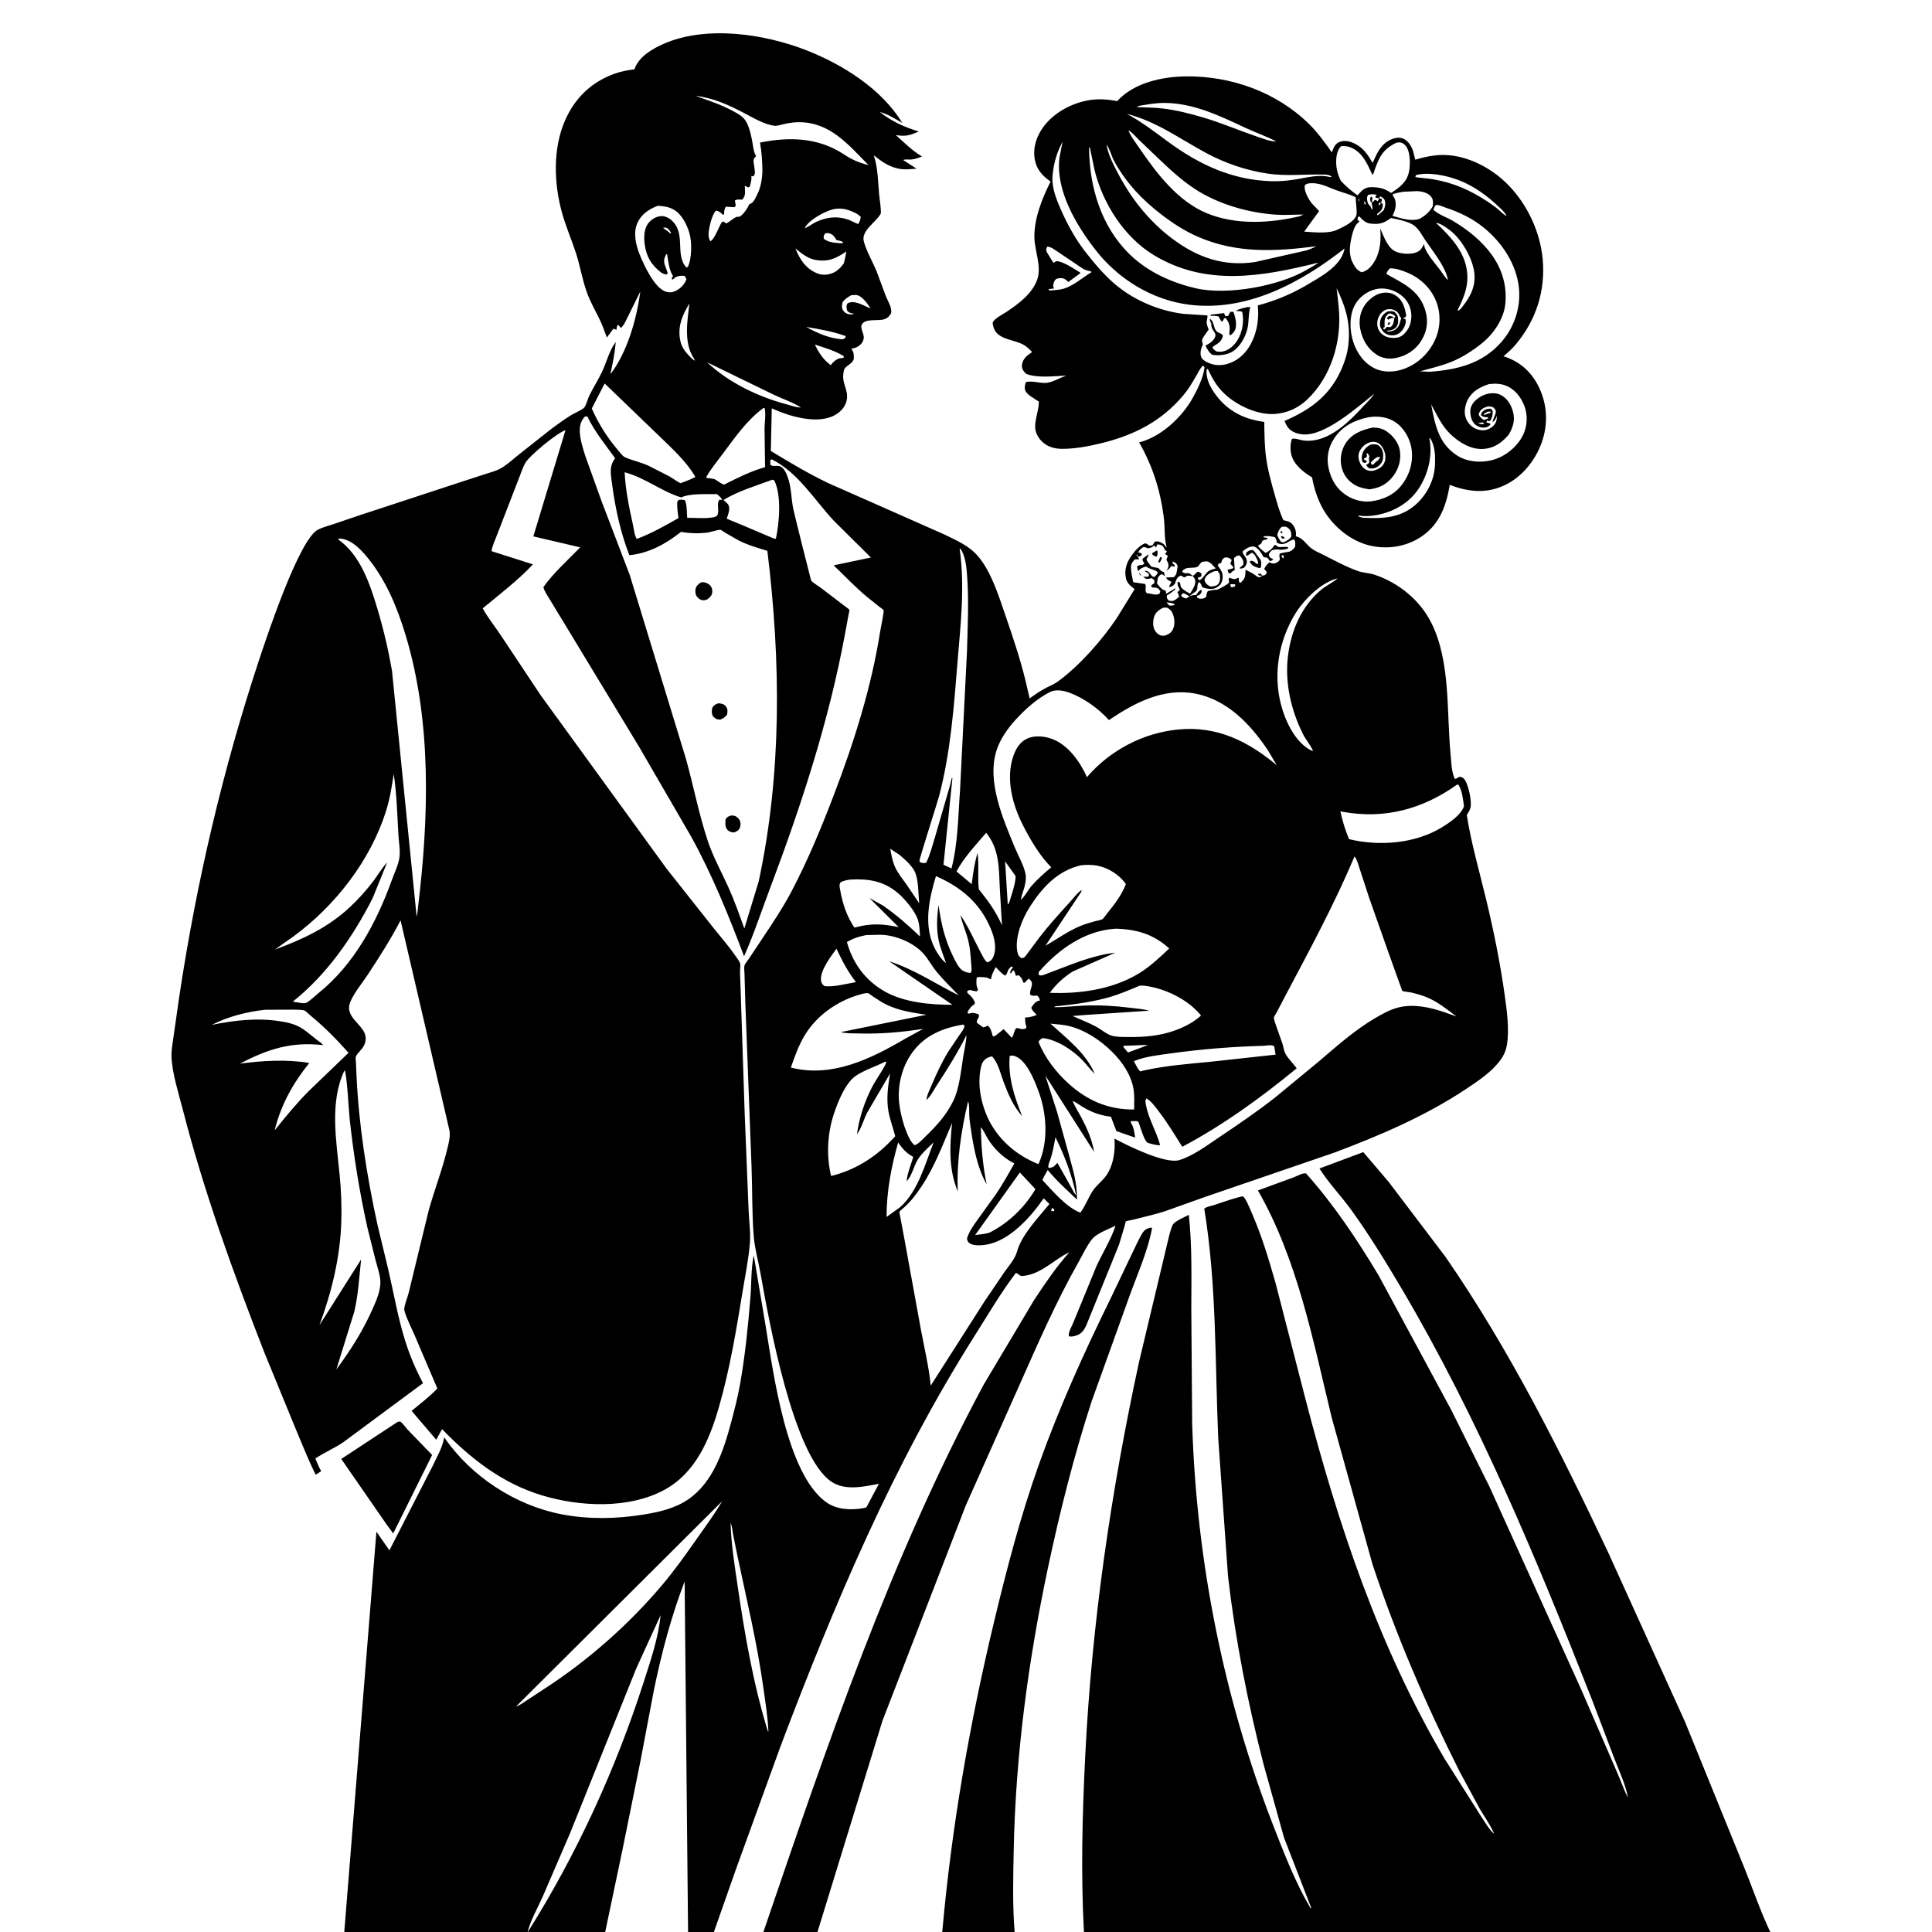 <svg version="1.1" xmlns="http://www.w3.org/2000/svg" style="display: block;" viewBox="0 0 2048 2048" width="1024" height="1024">
<path transform="translate(0,0)" fill="rgb(255,255,255)" d="M 0 0 L 0 2048 L 2048 2048 L 2048 0 L 0 0 z"/>
<path transform="translate(0,0)" fill="rgb(0,0,0)" d="M 364.942 2048 L 399.022 1623.69 L 412.8 1643.42 L 458.59 1554.06 C 463.191 1544.14 469.1 1534.48 470.887 1523.63 C 499.23 1565.04 546.392 1595.9 595.602 1605.28 C 624.029 1610.7 653.271 1610.12 681.785 1605.57 C 698.361 1602.92 715.46 1599.05 729.526 1589.42 C 756.144 1571.19 767.129 1537.33 775.058 1507.63 C 778.646 1494.19 782.157 1480.54 784.574 1466.84 C 789.894 1436.7 792.964 1406.02 795.466 1375.52 C 796.656 1361 795.992 1344.76 799.008 1330.6 L 811.573 1405.32 C 819.734 1454.88 833.38 1561.49 875.483 1592.17 C 886.747 1600.38 902.033 1601.07 915.398 1598.66 L 918.362 1597.9 L 931.7 1572.87 C 915.496 1575.93 896.053 1580.48 881.415 1570.71 C 840.937 1543.7 815.39 1401.85 806.154 1349.77 C 803.879 1336.94 800.086 1323.71 799.022 1310.79 C 797.014 1286.42 797.589 1261.68 796.692 1237.25 L 790.145 1065.09 L 789.214 1032.64 C 789.195 1030.37 788.533 1025.4 789.205 1023.36 C 789.9 1021.25 792.456 1018.39 793.748 1016.42 L 807.402 995.933 C 818.701 978.994 830.012 962.126 839.474 944.07 C 856.825 910.959 870.85 876.886 884.18 842 C 905.555 786.061 923.764 728.256 933.086 669 C 933.602 665.724 937.36 647.913 936.628 646.723 C 936.13 645.913 933.26 644.085 932.38 643.393 L 918.783 632.511 C 906.481 622.26 895.325 610.325 883.698 599.299 L 923.206 590.987 L 883.944 552.066 C 862.838 529.431 846.24 501.023 818 486.881 L 816.417 488 L 816.788 493 C 820.242 494.794 822.637 493.259 826 494.014 C 831.472 495.244 834.422 503.746 835.886 508.5 C 838.921 518.354 838.775 528.934 840.807 538.998 C 842.141 545.603 859.61 615.105 859.805 615.341 C 862.099 618.135 867.29 621.006 870.314 623.264 L 895.525 642.52 C 896.311 643.156 900.097 645.728 900.449 646.536 C 900.602 646.887 899.635 650.903 899.533 651.455 L 895.923 671 C 878.874 763.88 849.392 853.771 816.146 941.97 C 807.178 965.763 799.059 990.472 788.747 1013.68 C 772.372 970.36 754.933 927.157 732.489 886.539 L 677.5 791.725 L 601.95 667 L 582.931 635.709 C 580.665 631.842 576.962 626.737 576.005 622.37 C 586.851 607.067 601.978 593.732 615.037 580.214 L 565.367 568.591 L 599.437 456.054 C 591.331 458.262 561.029 483.016 556.602 491.092 C 553.708 496.372 551.899 502.772 549.559 508.349 L 526.767 567.294 C 525.006 572.378 521.476 579.099 521.118 584.258 L 564.911 598.256 C 548.871 615.449 529.717 629.851 511.695 644.893 C 517.383 655.207 525.093 664.644 531.581 674.495 L 573.033 736.836 L 706.593 920.795 L 757.108 984.637 C 764.577 993.987 772.476 1002.89 779.249 1012.79 C 780.611 1014.78 783.994 1019.02 784.521 1021.2 C 785.117 1023.67 784.382 1028.34 784.426 1031 L 785.177 1051.64 L 789.382 1180.04 L 793.513 1282.01 C 793.9 1293.53 795.831 1306.43 794.915 1317.76 C 793.543 1334.73 789.976 1352 787.222 1368.81 C 780.51 1409.79 773.553 1451.9 762.036 1491.8 C 752.108 1526.19 737.29 1561.46 704.223 1579.34 C 666.373 1599.82 614.657 1597.24 574.608 1585.17 C 532.398 1572.45 498.867 1546.2 468.622 1514.96 L 462.407 1526.14 L 436.328 1495.58 C 445.406 1488.01 455.594 1480.45 463.585 1471.79 L 439.436 1415.26 C 435.92 1406.97 430.93 1397.74 428.632 1389.1 C 427.715 1385.66 432.282 1374.51 433.275 1370.26 L 454.492 1282.82 C 460.81 1260.49 469.405 1238.33 474.669 1215.79 C 476.039 1209.92 477.515 1203.99 476.371 1198 L 424.616 975.589 C 414.287 995.571 402.249 1014.3 389.929 1033.09 C 384.037 1042.07 376.585 1050.76 372.025 1060.5 C 370.276 1064.24 369.42 1068.02 370.534 1072.09 C 374.14 1085.25 393.938 1091.7 385.659 1108.65 C 383.651 1112.76 378.47 1116.52 377.082 1120.41 C 376.761 1121.3 377.239 1124.43 377.281 1125.46 L 377.876 1139.53 C 380.282 1192.61 388.787 1246.23 400.082 1298.08 L 411.698 1346.25 C 417.535 1371.43 421.734 1396.54 429.501 1421.29 C 434.396 1436.88 440.694 1451.8 448.438 1466.2 L 363.562 1529.07 C 354.172 1535.37 343.539 1539.76 334.26 1546.09 C 336.225 1550.55 337.977 1555.35 340.5 1559.51 L 334.666 1563.3 C 326.73 1547.49 320.385 1531.02 313.468 1514.76 L 279.928 1433 C 247.162 1348.69 216.189 1263.48 193.667 1175.8 C 189.211 1158.45 182.638 1138.36 181.806 1120.52 C 181.468 1113.27 183.124 1105.38 184.059 1098.2 L 189.942 1057 C 208.137 935.74 236.322 815.129 274.912 698.719 C 283.641 672.386 317.262 571.6 337.006 561.47 C 341.878 558.97 348.043 557.454 353.245 555.678 L 382 545.932 L 487.998 511.144 L 514.801 502.399 C 519.677 500.805 525.038 499.498 529.61 497.134 C 536.646 493.494 543.109 487.404 549.272 482.429 L 584.929 454.26 C 591.625 449.321 598.36 444.435 605.436 440.048 C 608.376 438.225 617.555 434.277 619.423 431.88 C 621.532 429.173 623.005 422.881 624.635 419.528 C 628.866 410.82 634.181 402.666 638.297 393.916 C 643.046 383.817 645.916 371.469 652.69 362.557 C 651.809 374.251 649.435 385.318 647.016 396.764 C 664.985 373.367 674.955 338.001 678.709 309.122 L 664.934 337.018 C 663.097 340.582 661.24 345.233 658 347.636 L 657.079 346.362 C 655.856 344.726 656.446 345.283 655 344.301 C 653.743 346.238 653.613 347.414 653.5 349.701 L 651.937 349 L 650.202 348.5 L 643.296 357.757 C 640.974 351.744 638.934 345.486 636.157 339.671 C 631.54 330.005 626.173 320.945 622.438 310.85 C 617.159 296.586 614.982 281.514 610.167 267.119 C 605.582 253.413 599.9 240.198 595.954 226.248 C 587.055 194.789 585.731 157.108 599.367 126.755 C 609.742 103.66 626.751 87.321 650.438 78.499 C 657.795 75.758 664.756 74.469 672.505 73.478 L 672.801 72.641 C 677.634 59.792 691.519 51.727 703.51 46.464 C 748.898 26.541 810.873 35.906 855.647 53.617 C 893.705 68.671 934.871 94.517 956.49 130.36 C 949.077 126.02 940.956 120.805 932.575 118.701 C 945.954 129.081 957.911 134.355 973.99 139.441 C 966.362 142.644 961.588 144.666 953.129 143.642 L 949.639 143.206 C 958.612 151.26 966.919 159.609 977.295 165.878 C 973.577 167.338 970.013 168.773 966 169.099 C 963.671 169.289 960.166 168.785 958.03 169.341 C 957.842 169.39 957.804 169.658 957.692 169.817 L 971.624 178.789 C 966.669 179.131 961.232 179.851 956.293 179.352 C 944.265 178.135 935.245 171.898 926.162 164.504 L 926.564 165.696 C 930.608 177.979 930.71 192.774 931.89 205.678 C 932.513 212.492 933.967 219.48 933.709 226.305 C 928.594 235.781 912.567 244.435 915.698 255.972 C 918.55 266.481 924.752 276.899 929.002 287 L 939.055 313.949 C 941.2 319.406 945.658 326.037 944.662 331.888 C 942.911 335.065 941.003 337.207 937.446 338.393 C 930.575 340.685 916.89 337.009 913.343 344.418 C 912.267 346.667 913.99 350.818 914.684 353.028 C 915.77 356.48 916.181 358.375 914.662 361.8 C 913.193 365.112 908.948 368.169 905.5 369.028 L 902.425 369.5 L 902.983 370.365 C 905.285 374.141 905.286 376.685 904.973 381 C 902.669 386.169 897.95 386.916 895.172 391 C 894.487 392.007 894.156 395.26 893.955 396.5 C 892.894 403.061 896.164 409.425 897.486 415.745 C 900.034 427.929 891.894 437.701 881 441.895 C 862.928 448.852 836.559 441.21 819.66 433.533 L 818.113 432.813 L 817.097 478.058 C 837.078 490.143 857.009 502.114 878.105 512.19 L 939.99 539.519 L 1001.56 566.789 C 1014.69 573.302 1027.62 578.644 1037.24 590.197 C 1051.21 606.998 1058.92 632.419 1066.02 653 C 1073.7 675.231 1081.34 698.143 1086.96 721 L 1091.45 740.312 C 1096.68 736.542 1101.86 732.965 1107.52 729.883 C 1112.3 727.287 1117.46 725.377 1121.84 722.125 C 1144.92 705.015 1167.68 679.083 1183.64 655.5 L 1202.75 624.519 L 1201.75 623.733 C 1197.3 620.202 1194.06 617.361 1193.25 611.5 C 1191.7 600.359 1196.07 592.894 1202.92 584.475 C 1205.76 580.993 1209.73 577.388 1214 575.931 C 1218.51 577.09 1216.63 579.65 1221.9 577.802 L 1224.1 574.173 C 1227.21 573.429 1229.88 574.36 1232.51 576.097 C 1234.19 577.208 1235.19 578.244 1235.95 580.097 L 1236.75 580 L 1236.47 579.204 C 1234.17 571.083 1234.89 559.386 1233.91 550.744 C 1230.59 521.478 1222.13 494.454 1207.51 468.926 L 1208.88 468.572 C 1231.06 462.626 1252.86 442.203 1263.95 422.483 C 1269.23 413.09 1275.63 400.223 1276.85 389.5 L 1275.28 387.392 C 1272.02 390.584 1269.99 395.051 1267.72 398.983 C 1263.72 405.906 1259.82 412.523 1254.67 418.676 C 1231.29 446.605 1202.29 461.291 1167.45 469.823 C 1154.13 473.085 1139.78 475.79 1126 475.789 C 1117.75 475.789 1110.03 473.628 1104.09 467.57 C 1099.96 463.358 1097.22 457.969 1097.29 452 C 1097.38 443.026 1101.24 434.619 1101.21 425.66 C 1096.91 422.728 1087.45 418.01 1086.51 412.992 C 1085.96 410.003 1086.58 407.882 1087.5 405.043 C 1094.14 403.187 1102.83 406.725 1110 405.765 C 1116.2 404.936 1124.09 400.31 1130.21 398.121 C 1117.24 398.657 1100.08 401.037 1087.78 396.311 C 1085.39 394.017 1083.35 391.518 1083.26 388 C 1083.16 383.934 1085.64 379.979 1088.54 377.319 L 1094.1 373.098 C 1091.31 370.411 1088.36 367.266 1084.93 365.428 C 1072.27 358.638 1053.7 360.483 1052.22 342 C 1054.33 337.478 1062.14 333.727 1066.29 330.998 C 1079.03 322.622 1094.01 311.632 1099.4 296.658 C 1104.45 282.639 1096.91 266.497 1096.52 252.325 C 1095.96 231.83 1104.61 210.513 1113.63 192.483 C 1104.86 186.191 1098.65 179.651 1096.83 168.489 C 1094.78 155.894 1098.91 144.04 1106.44 133.985 C 1117.88 118.695 1137.65 108.475 1156.44 105.897 C 1165.64 104.635 1175.16 105.41 1184.25 107.187 L 1185.35 106.024 C 1203.07 87.517 1232.01 81.327 1256.67 80.983 C 1304.57 80.315 1352.85 97.382 1387.41 131.236 C 1396.66 140.301 1404.43 150.926 1411.77 161.555 C 1413.62 157.002 1414.87 152.479 1419.86 150.505 C 1425.56 148.25 1431.66 149.921 1436.94 152.655 C 1445.53 157.101 1450.32 164.688 1455.1 172.708 C 1459.49 162.545 1463.98 152.162 1474.99 147.656 C 1478.78 146.106 1483.51 145.173 1487.41 146.891 C 1492.69 149.225 1496.13 154.723 1497.86 160 L 1500.25 169.277 C 1507.04 167.325 1513.48 165.638 1520.5 164.86 L 1522.46 164.629 C 1546.54 162.078 1571.86 172.96 1590.11 188.072 C 1615.31 208.937 1632.33 242.066 1635.31 274.657 C 1638.36 308.21 1628.43 339.225 1606.83 365.041 C 1602.88 369.762 1598.44 373.721 1593.72 377.657 L 1595.01 378.072 C 1611.76 383.642 1623.66 394.67 1631.34 410.467 C 1640.42 429.128 1641.14 450.279 1634.09 469.631 C 1627.13 488.753 1612.79 506.289 1594.06 514.78 C 1574.71 523.549 1555.99 521.264 1536.78 514.018 C 1533.24 535.189 1526.59 554.516 1508.57 567.545 C 1493.29 578.595 1474.33 582.359 1455.84 579.091 C 1435.33 575.468 1417.04 561.575 1405.55 544.6 C 1398.17 533.701 1393.03 519.017 1390.87 506.075 C 1381.59 500.523 1371.16 492.423 1368.7 481.291 C 1367.57 476.184 1367.71 470.135 1369.5 465.196 C 1373.04 464.373 1377.18 466.104 1380.71 466.752 C 1384.3 467.412 1388.06 467.341 1391.67 466.901 C 1412.67 464.342 1431.02 446.102 1444.67 431.275 C 1448.8 426.785 1453.46 422.596 1456.77 417.447 C 1438.85 431.6 1404.57 462.467 1381.12 460.46 C 1375.35 459.966 1369.19 458.059 1365.49 453.378 C 1363.76 451.197 1362.68 448.777 1361.66 446.214 C 1390.6 433.712 1411.76 417.736 1423.65 387.374 C 1426.22 380.789 1428.28 374.029 1429.14 367 C 1432.02 343.402 1426.84 326.325 1416.88 305.421 C 1418.13 316.798 1419.86 328.551 1419.71 340 C 1419.37 366.481 1411.19 393.031 1394.6 413.826 C 1383.71 427.478 1371.05 436.696 1353.23 438.639 C 1335.43 440.58 1315.1 431.616 1301.53 420.519 C 1291.8 412.564 1286.28 403.623 1280.96 392.378 C 1280.31 391.004 1280.86 391.471 1279.22 391.141 C 1277.8 400.98 1283.03 410.946 1288.81 418.643 C 1301.65 435.741 1318.22 444.109 1339.13 447.12 L 1340.17 447.254 C 1340.38 459.5 1340.39 471.854 1341.98 484.014 C 1343.75 497.626 1347.36 510.837 1351.14 524.005 C 1353.76 533.176 1356.36 542.828 1360.48 551.455 L 1361.68 551.708 C 1366.49 552.776 1368.85 553.576 1371.5 557.843 C 1373.57 561.156 1374.17 564.658 1373.65 568.5 L 1374.61 568.737 C 1381.6 570.818 1384.79 577.326 1390.35 581.474 C 1393.89 584.11 1398.61 586.034 1402.57 588.028 C 1414.28 593.918 1427.37 601.112 1439.73 605.405 C 1445.43 607.386 1451.63 607.384 1457.42 609.329 C 1482.72 617.824 1505.39 636.347 1517.33 660.342 C 1537.89 701.693 1533.31 754.585 1537.67 799.5 C 1538.47 807.763 1538.49 818.289 1542.24 825.803 C 1544.19 825.159 1545.44 824.447 1547.16 823.376 C 1550.08 823.832 1551.33 824.406 1552.99 827 C 1556.67 832.765 1560.63 850.077 1558.61 856.704 C 1557.83 859.258 1556.3 861.781 1554.85 864 C 1559.48 893.541 1568 922.924 1575.03 952 C 1583.25 986.013 1590.23 1020.34 1595.07 1055 C 1597.35 1071.32 1600.11 1091.21 1597.39 1107.55 C 1596.39 1113.56 1594.16 1118.7 1590.57 1123.61 C 1581.3 1136.29 1567.37 1145.54 1554.44 1154.16 C 1511.35 1182.87 1462.98 1203.6 1414.67 1221.75 L 1277.23 1268.86 L 1234.77 1284.02 C 1223.78 1287.55 1212.19 1289.99 1201 1292.96 C 1199.8 1293.28 1194 1294.21 1193.46 1294.71 C 1193.19 1294.97 1192.32 1298.92 1192.19 1299.39 L 1186.25 1319.33 L 1151.77 1404.27 C 1148.53 1411.62 1145.11 1415.47 1136.68 1416.73 C 1135.37 1416.93 1134.35 1416.84 1133.09 1416.5 C 1131.97 1412.74 1136.48 1405.32 1137.97 1401.5 L 1162.35 1342.08 C 1168.92 1327.95 1177.6 1314.06 1182.54 1299.3 C 1175.35 1302.85 1162.81 1307.26 1157.88 1313.28 C 1152.09 1320.34 1147.66 1330.13 1143.15 1338.11 C 1119.44 1380.07 1100.12 1424.31 1080.6 1468.33 L 1023.78 1595.82 L 935.381 1824.28 L 866.552 2048 L 809.225 2048 C 876.679 1850.32 943.684 1652.15 1042.84 1467.59 L 1096.17 1378.12 C 1107.89 1360.44 1119.39 1343.25 1133.58 1327.42 C 1116.95 1335.27 1103.67 1350.98 1083.95 1352.58 C 1080.25 1352.88 1079.41 1349.5 1076.74 1349.5 C 1060.82 1370.5 1047.31 1393.64 1033.22 1415.9 C 946.841 1552.33 884.428 1700.43 827.457 1850.95 L 780.096 1981.57 L 756.754 2048 L 729.38 2048 L 725.737 1676.42 C 711.432 1713.78 701.388 1751.83 693.274 1790.99 L 678.951 1866.54 L 660.017 1960.03 L 641.526 2048 L 364.942 2048 z M 1196.1 138.078 C 1198.96 145.128 1204.21 151.753 1208.5 158.036 C 1226.47 184.336 1248.89 213.477 1279.21 226.018 C 1309.98 238.742 1346.53 236.682 1378.3 229.103 L 1381.5 227.428 C 1371.92 227.454 1362.62 228.222 1353 227.594 C 1323.69 225.681 1291.98 216.685 1267.23 200.699 C 1252.82 191.389 1240.53 179.915 1228.14 168.152 L 1207.17 148.087 C 1203.93 144.96 1200.04 140.144 1196.1 138.078 L 1195.22 137.005 L 1196.1 138.078 z M 1353 150 L 1354.99 150.761 L 1353 150 C 1342.56 144.546 1330.94 140.51 1320.18 135.5 C 1292.79 122.744 1265.58 109.378 1234.6 109.101 C 1225.54 109.02 1216.89 110.65 1208 112.085 L 1204.59 113.5 C 1213.82 113.949 1223.15 113.902 1232.33 114.978 C 1247.48 116.756 1262.33 120.624 1276.93 124.998 C 1295.35 130.518 1313.01 138.151 1331.21 144.329 C 1337.69 146.528 1346.17 150.055 1353 150 z M 1173.02 153.146 C 1174.44 162.99 1179.1 172.035 1183.57 180.806 C 1198.04 209.173 1217.25 234.002 1242.91 253.178 C 1269.28 272.888 1297.13 282.759 1330.37 277.782 L 1385.25 265.367 C 1388.66 264.052 1392.06 262.834 1395.25 261.048 C 1351.97 266.589 1311.15 268.892 1270.02 251.055 C 1255.88 244.923 1242.71 236.371 1230.56 226.964 C 1210.32 211.305 1194.5 194.542 1181.8 172.185 C 1178.5 166.393 1176.6 158.295 1173.02 153.146 L 1172.01 150.005 L 1173.02 153.146 z M 1454.12 215.119 L 1456.68 212.661 L 1457.5 211.75 L 1460.5 213.25 L 1461.99 210 L 1464.92 211 C 1464.75 212.555 1464.6 213.503 1463.99 214.969 L 1461.77 215.065 L 1461.51 217.495 L 1462.56 217.309 L 1463.99 214.969 L 1465.72 216.123 C 1465.77 217.194 1465.83 217.705 1465.69 218.846 C 1465.17 223.024 1462.59 224.391 1459.67 227 L 1460.5 228.307 L 1466.76 222.82 C 1467.9 219.875 1468.97 216.702 1468.16 213.5 C 1467.34 210.28 1465.91 209.537 1463.12 208.137 L 1461.99 210 L 1458.24 209.705 C 1458.11 207.331 1457.77 208.425 1459.49 206.5 C 1456.07 205.682 1453.82 205.865 1450.38 206.5 C 1448.65 209.052 1448.97 210.444 1449.51 213.5 C 1450.1 216.851 1451.15 216.576 1452.82 219 C 1453.3 219.687 1453.73 221.171 1454.01 221.995 L 1454.79 221.995 C 1455.01 219.467 1454.63 218.623 1454.16 216.372 L 1454.12 215.119 z M 1596.98 228.941 L 1597.95 230.034 L 1598.78 230.995 L 1597.95 230.034 L 1596.98 228.941 C 1595.18 224.814 1591.47 221.829 1588.27 218.761 C 1576.26 207.254 1562.11 197.08 1546.5 191.053 C 1533.72 186.116 1514.32 181.924 1500.89 185.663 L 1500.28 187.701 C 1506.46 188.839 1512.74 188.929 1518.93 190.008 C 1541.28 193.909 1558.18 201.443 1577.11 213.838 C 1581.32 216.597 1585.27 219.506 1589.09 222.794 C 1591.4 224.791 1594.17 227.786 1596.98 228.941 z M 1522.07 236.075 C 1538.74 251.904 1555.13 269.014 1555.52 293.532 C 1555.72 306.244 1550.56 317.867 1545.03 329 L 1546.12 329.228 L 1548.38 327.456 C 1557.58 316.138 1564.49 304.897 1562.89 289.61 C 1561.28 274.227 1549.44 253.524 1537.04 244.161 C 1532.85 240.992 1527.32 236.915 1522.07 236.075 L 1521.01 235.247 L 1522.07 236.075 z M 852.005 242.848 L 853 241.919 C 857.026 240.583 861.16 237.045 865.191 235.206 C 875.838 230.349 886.862 228.771 898.126 232.473 C 902.159 233.799 905.763 236.029 909.732 237.5 C 911.485 234.694 912.009 233.112 912.415 229.828 C 910.772 228.119 908.566 226.702 906.463 225.653 C 897.153 221.008 888.914 219.473 879 223.137 C 870.994 226.096 856.618 234.062 853 241.919 L 852.005 242.848 z M 1534.91 296.918 L 1535.75 297.995 L 1534.91 296.918 C 1532.6 282.947 1518.96 266.599 1511.1 254.934 C 1507.31 249.313 1503.9 242.262 1498.11 238.425 C 1492.74 234.863 1480.89 232.153 1474.4 231.082 C 1466.63 236.865 1462.41 238.047 1452.5 236.986 C 1447.57 236.458 1443.99 232.796 1440.89 229.284 L 1439.31 230.5 L 1439.01 233 L 1441.04 234.5 C 1439.39 236.69 1440.71 235.162 1438.79 236.871 C 1433.87 241.256 1430.81 258.842 1430.86 265.215 C 1430.89 269.049 1431.59 272.39 1432.75 276.054 C 1435.42 281.47 1437.55 286.347 1443.5 288.638 C 1450.27 286.807 1454.39 281.827 1457.73 275.855 C 1463.38 265.78 1464.02 253.468 1463.11 242.2 C 1466.93 250.569 1470.83 263.138 1480 266.893 C 1486.01 269.353 1496.53 269.986 1502.5 267.035 C 1506.32 265.147 1507.81 262.208 1509.57 258.5 L 1509.61 259.379 C 1510.41 267.455 1522.14 280.037 1527.2 287.038 C 1529.49 290.215 1531.9 294.452 1534.91 296.918 z M 1467.75 346.858 L 1466.8 347.077 L 1466.08 348.5 L 1467.5 349.231 L 1470.26 346.5 L 1474 346.821 C 1477.53 343.881 1477.25 341.369 1478.08 337.072 L 1479.1 335.45 C 1477.21 333.245 1476.19 333.133 1473.5 332.213 C 1472.16 332.461 1471.58 332.769 1470.6 333.741 C 1466.76 337.559 1467.9 341.654 1467.75 346.858 z M 849 431.955 L 849.995 432.75 L 849 431.955 C 840.638 426.429 829.183 422.79 819.979 418.306 L 749.535 384.033 C 772.313 405.543 803.696 420.591 833.839 428.607 C 838.562 429.863 844.149 432.023 849 431.955 z M 1206.14 590.144 L 1207.59 592.753 C 1206 592.979 1204.6 592.99 1203 592.903 C 1200.46 595.592 1198.91 597.591 1198.91 601.445 C 1198.92 606.688 1200.23 612.046 1201.26 617.163 L 1214 619.066 C 1215.64 622.44 1212.8 627.331 1216 628.827 L 1218.16 629.16 C 1222.17 629.618 1225.2 631.201 1228.95 629.5 L 1229.99 627 C 1228.62 624.554 1228.37 623.819 1225.5 622.986 L 1221.22 622.695 L 1220.15 621 C 1222.76 617.725 1223.98 620.209 1223.71 615.175 L 1221 612.804 L 1219.86 613.14 C 1218.2 613.571 1216.7 613.631 1215 613.689 L 1211.64 611.5 C 1213.51 611.236 1214.78 611.311 1216.63 611.5 L 1218.07 610 L 1217.5 607.851 C 1216.01 607 1214.51 606.292 1213.26 605.117 C 1215.31 605.114 1216.17 605.032 1217.84 606.5 L 1221.5 611.047 L 1223.72 611.613 C 1225.62 609.726 1226.71 609.23 1227.28 606.5 C 1223.37 603.382 1218.86 603.565 1215 600.561 C 1210.98 601.678 1209.02 602.268 1206.46 605.645 L 1205.26 600.5 C 1207.07 598.896 1209.21 598.976 1211.5 598.751 L 1213.09 597 C 1211.69 594.957 1210.94 594.808 1211.24 592.251 L 1217.61 587.5 C 1217.26 589.621 1216.28 591.147 1215.24 593 C 1216.49 595.901 1218.55 598.207 1220.5 600.655 C 1222.11 601.212 1227.93 602.008 1228.15 602.29 C 1229.95 604.605 1230.87 605.696 1233.83 606.5 L 1234.85 610.84 L 1232 608.719 C 1229.17 609.23 1229.04 610.339 1227.36 612.5 L 1226.43 618.5 C 1229.18 621.652 1231.39 625.417 1235.73 626.127 L 1236.22 629.5 L 1239.85 627.223 L 1242.79 625.532 C 1243.92 624.948 1244.63 624.371 1245.55 623.5 L 1245.81 624.871 C 1242.99 627.269 1240.3 629.261 1237.06 631.054 C 1236.5 634.043 1236.91 633.943 1238.65 636.5 C 1241.37 637.334 1242.89 637.516 1245.5 636.075 L 1249.76 632.816 C 1249.67 630.785 1249.12 629.747 1248.11 628 C 1249 626.873 1249.79 626.006 1250.84 625 L 1249.94 623.781 C 1248.61 621.691 1248.43 619.883 1248.13 617.5 L 1249.62 616.5 C 1252.11 618.859 1250.63 620.242 1252.05 622.5 C 1253.65 625.039 1258.81 627.865 1261.52 629.298 C 1263.92 625.196 1268.25 619.467 1266.82 614.5 C 1266.49 613.346 1265.13 611.644 1264.5 610.715 C 1262.94 610.561 1259.68 609.966 1258.22 610.5 C 1258 610.581 1256.12 611.888 1256 611.905 C 1252.99 612.314 1252.99 608.24 1249.38 611.382 C 1247.12 613.355 1246.2 615.979 1245.5 618.784 C 1243.34 620.996 1242.47 621.843 1239.32 622.5 C 1239.72 620.134 1240.57 618.924 1241.97 617 C 1239.56 615.234 1237.25 615.055 1236.1 612.203 L 1244.5 611.789 C 1245.64 610.325 1246.87 609.07 1247.24 607.201 L 1247.38 606 C 1247.75 603.964 1248.15 602.084 1248.37 600 C 1246.96 597.064 1246.92 597.041 1244 595.586 L 1242.36 596.29 L 1245.5 599.451 L 1245 600.633 L 1241.5 600.104 C 1240.38 601.863 1239.54 602.997 1237.73 604.039 L 1236.21 604.884 C 1238.95 601.971 1239.29 599.2 1237.77 595.753 C 1237.37 594.837 1236.52 594.005 1236.56 593.005 C 1236.62 591.619 1237.81 591.292 1237.81 589.046 C 1236.6 588.403 1235.88 587.928 1234.82 587 C 1236.43 585.54 1235.7 586.366 1236.99 584.5 L 1234.99 583.101 C 1234.29 581.486 1233.49 580.152 1232.5 578.701 C 1229.89 577.43 1229.34 576.961 1226.5 577.276 L 1225.51 580.5 L 1223.5 578.178 C 1220.7 580.685 1220.06 580.637 1216.5 581.213 C 1214.87 580.215 1213.9 579.987 1212 579.857 C 1209.1 581.949 1208.01 582.493 1206.44 585.8 C 1208.79 585.993 1208.59 585.641 1210.5 587.345 L 1209.5 589.381 L 1206.14 590.144 L 1205.31 587.834 L 1204.73 588 L 1205.18 589.68 L 1206.14 590.144 z M 1338.07 610.131 L 1339.87 609.966 C 1341.89 609.371 1342.33 608.241 1342.94 606.5 L 1340.09 603 C 1341.74 599.75 1343.12 598.126 1346 595.884 L 1347.5 597.045 C 1349.8 597.653 1351.95 597.255 1354 596.041 C 1358.82 593.184 1355.24 591.347 1356.5 586.863 C 1358.49 586.21 1360.41 585.808 1362.49 585.5 L 1365.45 585.067 C 1369.22 584.242 1370.79 582.534 1372.89 579.5 C 1373.01 576.427 1373.47 574.68 1372 571.934 C 1367.86 572.078 1366.03 574.957 1362.24 576.124 C 1358.6 577.245 1356.79 576.834 1353.5 575.31 C 1353.17 572.923 1352.81 571.546 1351.5 569.51 C 1347.83 568.57 1344.83 568.052 1341.02 568.345 C 1339.59 568.454 1340.22 568.213 1339.13 569.5 L 1343.5 570.236 L 1343.51 571.5 C 1342.5 571.836 1338.8 572.675 1338.2 573.271 C 1338.11 573.369 1337.17 575.817 1337.04 576 C 1336.49 576.755 1334.3 577.859 1333.44 578.442 C 1335.21 581.463 1338.87 583.871 1341.55 586.107 C 1345.6 583.98 1348.07 582.331 1350.64 578.467 L 1351.25 577.5 C 1353.09 578.206 1352.43 577.773 1353.95 579.082 C 1356.5 581.288 1362.13 578.542 1365.67 580.229 L 1364.89 581.767 C 1362.4 582.222 1359.36 583.072 1356.85 582.704 C 1353.55 582.223 1351.73 582.45 1348.5 583.165 C 1346.27 585.241 1345.75 585.613 1344.91 588.5 L 1346.72 591.276 C 1347.86 591.805 1348.83 592.233 1349.83 593 L 1348.42 593.97 C 1344.89 596.389 1345.52 592.186 1343 591.174 C 1341.91 590.735 1340.67 590.841 1339.5 590.674 L 1338.97 589.646 C 1336.97 586.143 1333.12 579.783 1328.8 579.338 C 1324.65 578.91 1320.16 581.944 1317.2 584.5 C 1317.65 588.33 1320.03 589.375 1321.22 592.645 C 1322.28 595.528 1321.64 597.934 1319.85 600.5 C 1318.37 602.625 1316.87 602.414 1314.5 602.799 L 1314.08 602 L 1317.74 598.826 C 1318.02 597.647 1318.16 597.339 1318.08 596 C 1317.9 593.21 1315.83 590.72 1314 588.828 C 1311.15 588.737 1310.32 589.929 1308.06 591.5 L 1308.84 603.661 L 1309.42 603.999 C 1307.43 604.608 1305.62 606.545 1304 607.858 L 1302.5 607.623 L 1301.15 604.099 L 1306.9 602.5 L 1307.5 601.214 L 1304.07 597.5 L 1304.57 596.634 C 1305.19 595.472 1305.34 594.637 1305.5 593.36 C 1302.49 590.972 1302.35 590.979 1298.5 590.886 C 1295.57 592.764 1295.38 593.384 1294.5 596.786 L 1291.64 597.635 L 1290.9 599.5 C 1294.56 604.578 1297.04 607.911 1295.79 614.5 C 1295.13 617.992 1293.43 620.37 1290.5 622.246 L 1289.57 622.858 C 1285.82 625.085 1279.93 624.315 1275.93 623.014 L 1274.49 622.5 C 1273.44 619.983 1273.16 618.578 1271 616.854 C 1268.37 620.284 1270.1 622.749 1268.5 625.84 C 1267.68 627.415 1262.62 630.081 1261.01 632.003 C 1258.44 631.198 1257.02 629.341 1254 628.789 L 1252.02 631 L 1252.7 632.405 C 1254.36 633.46 1255.58 633.987 1257.5 634.41 L 1261.01 632.003 C 1262.81 631.269 1264.23 630.846 1266.16 630.775 L 1267.94 630.728 C 1269.6 628.373 1270.8 626.314 1273.5 625.044 L 1273.79 627.5 C 1272.12 630.49 1272.21 630.467 1269 631.652 L 1268.67 633.15 L 1271.09 634.628 C 1274.66 634.649 1275.47 634.967 1278.5 632.889 C 1278.88 630.559 1279.08 628.496 1280.45 626.5 L 1287 625.192 C 1288.61 625.089 1288.42 625.503 1290 625.173 C 1291.44 624.873 1302.07 619.287 1302.65 617.67 C 1303.43 615.484 1301.41 615.255 1303.18 612.347 L 1305.81 613.339 C 1308.84 614.269 1309.51 614.098 1312.21 612.5 L 1313.24 612.995 C 1313.04 614.997 1313.17 615.926 1314.01 617.759 C 1315.76 617.385 1315.02 617.756 1316.61 616.25 C 1320.03 613 1320.16 609.757 1320.25 605.217 L 1320.26 603.917 C 1323.81 605.711 1327.85 607.537 1330.98 609.959 C 1332.26 610.945 1332.72 611.571 1334.41 611.853 C 1336.02 612.12 1336.82 611.004 1338.07 610.131 z M 1391.87 796.057 C 1389.34 789.835 1384.21 784.2 1381.13 778.029 C 1368.39 752.512 1361.73 723.102 1365.39 694.594 C 1368.75 668.382 1379.48 643.275 1399.77 625.742 C 1405.07 621.165 1411.39 618.361 1416.78 614.08 L 1418 613.09 L 1419.99 612.108 L 1418 613.09 C 1400.58 617.16 1382.12 635.825 1373.09 650.5 C 1355.78 678.614 1349.56 713.508 1357.61 745.746 C 1362 763.339 1372.47 786.449 1389.48 795.283 C 1390.54 795.833 1390.85 795.841 1391.87 796.057 L 1392.78 796.867 L 1391.87 796.057 z M 1234.96 636.039 L 1235.81 636.995 L 1234.96 636.039 L 1234.1 635.005 L 1234.96 636.039 z M 1081.25 954.926 L 1082.06 953.859 C 1086.27 950.573 1089.67 943.475 1093.3 939.283 C 1099.6 932.01 1107 925.529 1114.37 919.361 C 1102.22 907.355 1091.72 889.348 1084.03 874.129 C 1073 852.287 1065.91 824.934 1074.32 801.059 C 1077.07 793.24 1081.21 786.428 1089.02 782.861 C 1097.24 779.111 1108.15 780.444 1116.31 783.719 C 1132.88 790.37 1145.16 808.015 1152.19 823.784 C 1176.62 795.372 1211.77 776.819 1249.16 773.272 C 1290.16 769.38 1322.8 785.662 1353.41 811.144 L 1344.27 795.767 L 1343.07 793.962 C 1324.8 766.934 1300.31 741.555 1266.94 735.23 C 1233.27 728.85 1202.43 745.044 1175.57 763.324 C 1164.73 751.295 1149.05 739.98 1133.78 734.344 C 1127.36 731.971 1119.19 730.398 1112.86 733.655 C 1098.78 740.899 1086.76 751.772 1076.19 763.399 C 1067.95 772.467 1060.2 783.561 1056.41 795.339 C 1045.8 828.32 1063.12 867.586 1075.49 897.819 C 1079.09 906.599 1085.58 917.716 1087.19 926.842 C 1088.15 932.325 1086.36 939.677 1084.53 944.915 C 1083.48 947.912 1082.67 950.746 1082.06 953.859 L 1081.25 954.926 z M 1002.87 1020.87 L 1003.75 1022 L 1002.87 1020.87 C 1000.08 1012.93 996.869 1005.26 995.082 997 C 992.424 984.716 993.172 971.748 994.876 959.4 C 997.707 979.433 1001.54 996.126 1010.62 1014.47 C 1012.82 1018.91 1015.64 1024.96 1019.47 1028.12 C 1021.93 1030.14 1025.87 1031.27 1029 1031.34 C 1030.56 1028.39 1029.7 1024.69 1029.48 1021.38 C 1028.83 1011.23 1028.04 1001.69 1025 991.924 C 1022.69 984.539 1019.63 977.356 1017.99 969.785 C 1026.42 982.131 1032.85 996.855 1039.82 1010.12 C 1041.74 1013.61 1043.45 1017.53 1046.5 1020.18 C 1049.5 1019.15 1051.24 1017.85 1052.64 1014.9 C 1057.08 1005.48 1054.13 993.852 1050.35 984.696 C 1039 957.255 1018.75 940.287 992.129 928.731 C 984.71 953.309 978.642 981.41 991.037 1005.59 C 993.503 1010.4 998.366 1017.91 1002.87 1020.87 z M 982.055 1165.92 L 982.326 1164.23 C 983.239 1159.16 986.074 1153.81 988.094 1149.08 C 993.141 1137.29 998.516 1125.76 1005.21 1114.78 L 1016.67 1097.7 C 1018.81 1094.65 1021.97 1091.02 1022.5 1087.3 L 1021 1086.1 C 999.543 1089.62 980.024 1097.63 967.04 1115.76 C 961.111 1124.04 957.354 1132.58 954.958 1142.5 C 950.55 1160.75 953.158 1176.22 958.622 1193.74 C 961.134 1200.35 963.92 1209.38 969.5 1214.02 C 973.749 1212.54 977.609 1208.08 980.813 1204.97 C 992.919 1193.22 1002.97 1182.34 1010.5 1167.03 C 1017.05 1153.72 1018.68 1134.67 1021.08 1120 C 1022.29 1112.64 1024.24 1104.77 1024.49 1097.34 C 1015.18 1115.83 1004.4 1133.12 993.071 1150.42 C 989.936 1155.21 986.396 1162.49 982.055 1165.92 z M 1137 1167.12 C 1139.38 1173.05 1142.97 1178.36 1145.95 1184 C 1152.29 1196.01 1157.52 1207.66 1159.8 1221.08 L 1108.04 1140.02 L 1120.28 1177.85 L 1133.3 1224.79 C 1137.43 1240.36 1141.62 1253.26 1141.58 1269.54 L 1141.71 1271.67 C 1131.12 1261.55 1119.87 1251.61 1110.63 1240.24 C 1108.7 1243.71 1106.43 1247.24 1105.01 1250.95 C 1116.1 1262.67 1130.09 1279.65 1145.2 1285.47 C 1150.7 1278.21 1153.4 1269.87 1158.31 1262.42 C 1161.67 1257.33 1166.92 1253.18 1170.85 1248.5 C 1179.9 1237.74 1182.6 1220.63 1181.35 1206.94 C 1194.91 1214.24 1235.28 1234.3 1250.21 1229.72 C 1264.95 1225.2 1279.5 1214.15 1292.3 1205.58 C 1312.54 1192.01 1333.03 1178.09 1352.15 1162.99 L 1397.06 1125.97 C 1416.35 1109.58 1435.47 1092.32 1457.39 1079.44 C 1465.25 1074.82 1473.66 1070.08 1482.59 1067.89 C 1498.37 1064.02 1515.28 1067.64 1530.25 1072.68 L 1543.89 1077.47 C 1533.85 1069.98 1524.09 1061.88 1512.38 1057.13 C 1506.99 1054.94 1501.16 1053.28 1495.5 1052.01 C 1493.77 1051.63 1487.63 1051.16 1486.45 1050.34 C 1486.14 1050.12 1454.49 961.023 1451.37 951.745 L 1441.56 921.73 C 1440.12 917.418 1438.69 911.352 1435.89 907.787 C 1414.62 958.185 1388.58 1006.42 1362.98 1054.72 L 1353.57 1072.7 C 1352.78 1074.23 1350.51 1077.52 1350.33 1078.97 C 1350.07 1081 1358.38 1102.86 1359.48 1106.37 C 1360.45 1109.44 1360.82 1112.83 1362.05 1115.79 C 1364.28 1121.14 1371.05 1127.39 1374.52 1132.49 C 1336.73 1163.55 1296.54 1192.69 1253.26 1215.66 C 1245.11 1202.58 1237.07 1189.45 1227.68 1177.21 C 1224.33 1172.85 1220.14 1167.03 1215.24 1164.38 C 1213.51 1166.89 1214.36 1169.06 1214.91 1172 C 1217.54 1186.15 1226 1199.65 1229.77 1213.85 C 1227.83 1214.68 1219.04 1212.27 1216.77 1211.42 C 1213.17 1210.06 1209.44 1196.42 1207.92 1192.47 C 1207.77 1192.1 1206.94 1189.48 1206.68 1189.26 C 1205.1 1187.95 1203.47 1188.43 1201.62 1188.45 L 1198.5 1188.39 C 1198.78 1190.3 1198.93 1190.42 1199.81 1191.99 C 1202.09 1196.03 1202.53 1201.35 1203.32 1205.9 L 1183.45 1199.04 L 1177.62 1183.76 C 1166.11 1182.42 1157.1 1179.04 1147.12 1173.04 C 1144.06 1171.2 1140.38 1168.17 1137 1167.12 L 1136.11 1166.18 L 1137 1167.12 z M 961.044 1251.99 L 961.244 1250.29 C 962.273 1242.46 965.875 1234.06 968.074 1226.38 L 966.572 1225.5 C 959.973 1221.6 956.491 1217.29 952.057 1211.09 C 944.707 1237.36 939.821 1262.7 939.791 1290.02 L 954.131 1279.67 C 972.995 1263.13 980.814 1233.67 989.663 1211.02 C 983.843 1216.62 977.086 1222.47 972.758 1229.37 C 968.651 1235.93 966.611 1246.97 961.044 1251.99 z M 545.272 1809.99 L 547.064 1808.91 C 550.852 1807.86 554.718 1804.85 557.967 1802.71 L 577.253 1790.08 C 623.325 1760.24 666.624 1722 702.008 1680.05 C 715.199 1664.41 726.862 1647.94 738.611 1631.23 C 747.788 1618.17 757.422 1605.12 765.516 1591.36 L 547.064 1808.91 L 545.272 1809.99 z M 737.357 101.65 C 751.043 106.54 764.389 110.829 777.245 117.824 C 783.486 121.219 788.823 124.06 791.935 130.791 C 794.868 137.134 796.368 144.011 797.582 150.852 C 798.454 155.766 798.863 161.2 801.5 165.51 C 800.681 166.507 799.55 167.313 799.044 168.5 C 797.499 172.127 803.092 185.55 798 186.957 L 796.373 186.5 L 796.536 187.822 C 796.842 190.992 795.514 194.882 794.777 198 L 793.148 198.697 L 789.5 196.885 C 789.5 202.58 791.117 206.927 786.837 211.601 C 784.075 211.586 781.396 210.998 779.035 212.5 L 779.955 218 L 778.5 219.656 L 769.5 219.114 C 767.502 221.809 767.782 224.202 767.453 227.5 C 765.729 227.5 766.432 227.823 765.419 226.846 C 763.22 224.723 761.965 223.909 759 223.198 C 754.571 227.38 751.117 242.648 751.098 248.5 C 751.09 251.101 751.559 253.608 753.06 255.761 C 758.835 252.45 763.882 234.218 766.344 234.885 C 767.795 235.278 768.787 236.047 770 236.891 C 773.39 235.118 777.699 231.062 781 229.859 C 781.242 229.771 783.608 229.833 783.793 229.745 C 787.918 227.794 792.625 220.408 794.364 216.381 C 798.85 215.031 799.908 211.521 802.022 207.5 C 806.324 199.317 807.785 190.907 808.18 181.777 C 808.067 171.362 807.526 161.398 805.632 151.146 C 836.742 144.864 867.312 145.657 894.455 163.555 C 903.511 169.526 910.226 172.283 920.731 175.1 C 899.532 153.654 880.345 129.815 847.524 129.533 C 841.972 129.485 836.851 130.23 831.442 131.437 C 828.181 132.164 823.696 133.765 820.366 133.27 C 809.767 131.696 798.239 124.796 788.853 119.872 C 772.782 111.442 755.66 103.539 737.357 101.65 z M 1195.51 121.5 L 1197.49 121.5 L 1195.51 121.5 z M 1194.51 120.697 C 1210.72 129.364 1224.3 140.104 1239.07 150.878 C 1271.76 174.719 1305.97 190.62 1347 192.067 C 1356.39 192.398 1365.21 191.576 1374.45 190.028 C 1385.03 188.257 1398.34 184.739 1408.87 187.5 L 1411.85 187.731 C 1409.66 185.371 1407.05 185.144 1403.92 185.048 C 1383.99 184.437 1363.91 187.008 1344.07 184.067 C 1321.05 180.652 1298.98 173.173 1278.48 162.139 C 1250.2 146.914 1226.28 128.907 1194.51 120.697 z M 1479.7 151.5 C 1465.8 158.481 1462.33 166.088 1457.28 179.897 C 1456.67 181.574 1456.15 184.291 1454.86 185.424 C 1449.31 173.665 1444.22 160.849 1431 156.004 C 1427.74 154.811 1424.92 154.753 1421.5 154.975 C 1417.05 159.701 1416.28 166.727 1416.42 173 C 1416.55 179.37 1418.51 186.027 1421.33 191.715 C 1426.9 197.585 1432.41 202.439 1439.04 207.069 L 1440.03 205.938 C 1443.72 201.78 1446.94 198.568 1452.84 198.42 C 1461.01 198.214 1467.92 199.653 1474.57 204.56 C 1483.22 198.973 1491.01 193.388 1493.44 182.737 C 1495.12 175.351 1495.16 161.623 1490.67 155.291 C 1488.96 152.883 1486.51 151.108 1483.5 150.935 C 1482.32 150.868 1480.82 151.272 1479.7 151.5 z M 1126.37 150.189 C 1120.41 161.663 1117.31 171.605 1115.9 184.5 C 1114.41 198.143 1119.24 209.938 1124.64 222.278 C 1131.43 237.808 1139.92 253.277 1150.33 266.684 C 1160.13 279.303 1171.56 292.859 1183.97 302.948 C 1203.79 319.043 1229.5 329.686 1254.78 332.729 L 1279.87 334.34 C 1280.07 336.207 1279.95 337.064 1279.45 338.916 C 1278.44 342.664 1279.9 345.852 1281.23 349.315 C 1279.55 351.995 1274.8 357.722 1274.21 360.5 C 1273.82 362.341 1275.69 364.309 1274.68 366.256 C 1272.83 369.812 1271.96 374.514 1273.3 378.396 C 1274.51 381.91 1280.74 384.762 1284 385.79 C 1292.58 388.498 1301.81 386.599 1309.45 382.153 C 1321.55 375.104 1328.64 362.261 1331.79 348.938 C 1333.76 340.615 1334.09 332.236 1333.39 323.739 C 1351.29 318.979 1367.5 312.371 1383.55 303.124 C 1398.19 294.379 1421.23 282.715 1425.07 264.612 L 1425.21 263.474 C 1378.61 300.006 1321.79 330.602 1260.69 323.005 C 1221.34 318.112 1185.11 295.748 1161.04 264.607 C 1140.6 238.154 1118.82 201.813 1123.08 167.036 L 1126.37 150.189 z M 1154.45 156.5 C 1154.75 197.993 1167.1 239.952 1197.5 269.58 C 1216.64 288.235 1241.72 299.529 1267.44 305.552 C 1300.74 313.352 1356.31 303.256 1385.47 285.832 C 1389.59 283.495 1393.82 281.295 1397.56 278.393 C 1338.05 293.205 1278.45 304.038 1222.86 270.28 C 1191.48 251.227 1168.66 215.092 1160.19 179.844 L 1155.3 156.313 L 1154.45 156.5 z M 1386.58 194.5 C 1385.22 195.122 1383.5 195.297 1383.13 196.894 C 1381.93 202.151 1387.35 211.572 1390.56 215.591 L 1398.32 223.726 L 1382.49 245.539 C 1393.08 246.169 1409.01 248.147 1418.55 243.074 C 1424.82 240.196 1434.85 235.402 1437.61 228.769 C 1439.03 225.369 1436.93 213.586 1437.09 209.013 C 1430.35 205.825 1423.33 204.125 1416.37 201.583 C 1405.86 197.75 1398.3 192.963 1386.58 194.5 z M 1487.63 203.255 C 1483.86 203.922 1480.12 204.481 1476.5 205.808 C 1476.55 208.295 1476.21 206.867 1477.64 209.094 C 1479.91 212.612 1479.87 218.046 1478.8 221.988 C 1478.17 224.352 1477.1 226.624 1476.08 228.844 C 1485.55 231.433 1495.43 235.115 1505.17 231.866 C 1511.17 228.095 1515.34 224.849 1518.85 218.5 C 1519.09 214.863 1519.48 211.495 1517.03 208.5 C 1513.44 204.117 1507.34 202.867 1501.98 202.591 L 1487.63 203.255 z M 1440.01 210.5 L 1440.42 213.216 L 1440.97 213.5 L 1440.63 210.829 L 1440.01 210.5 z M 1446.01 213.5 L 1446.47 216.574 L 1447.95 216.5 L 1446.73 213.572 L 1446.01 213.5 z M 1521.64 217.5 L 1519.4 222.063 C 1523.28 226.842 1534.53 230.78 1540.11 234.115 C 1572.19 253.294 1599.53 281.772 1595.71 322 C 1594.19 338.072 1583.13 354.077 1570.78 363.979 C 1561.04 371.787 1550 378.937 1538.4 383.63 C 1527.53 388.026 1516.37 390.418 1505.17 393.63 L 1515.39 394.102 C 1544.8 391.987 1571.79 385.42 1591.93 362.093 C 1605.11 346.823 1611.99 326.531 1610.24 306.343 C 1608.05 281.04 1592.79 257.707 1573.54 241.867 C 1561.11 231.64 1547.42 225.112 1532.27 220.053 C 1529.98 219.287 1525.64 217.286 1523.29 217.287 L 1521.64 217.5 z M 697.239 218.141 C 688.131 221.68 680.186 226.672 675.861 235.93 C 670.89 246.573 673.955 259.426 678.131 269.883 C 682.441 280.674 693.306 304.387 705.009 308.877 C 708.663 310.278 712.12 310.221 715.694 308.602 C 721.223 306.095 725.578 301.675 727.676 296 L 725.804 292.5 C 722.928 291.905 718.2 292.448 715.721 294.136 L 714.804 294.929 L 713.603 295.831 L 712.681 296.543 L 711.941 295 L 713.478 292.5 L 712.817 291.602 C 709.268 285.773 708.23 276.21 707.192 269.5 L 706.187 269.5 C 704.148 273.788 703.224 276.238 704.794 281.069 L 707.87 289.5 L 706.5 291.013 C 704.05 290.626 702.593 289.921 700.474 288.647 C 690.143 280.53 685.046 271.815 683.368 258.562 C 682.436 251.197 682.604 242.437 687.394 236.371 C 690.4 232.564 695.453 229.569 700.335 229.119 C 704.587 228.726 708.726 230.726 711.845 233.5 C 727.691 247.596 715.034 269.623 727.5 283.448 L 729.069 283 C 733.566 274.001 733.588 256.046 730.68 246.583 C 727.847 237.363 722.267 226.418 713.491 221.815 C 708.291 219.088 703.002 218.48 697.239 218.141 z M 702.785 241.5 C 705.545 243.351 708.111 245.073 710.446 247.451 L 711.49 247.5 C 709.925 244.13 709.195 243.067 706.004 241.163 L 702.785 241.5 z M 763.987 244.5 L 766.172 244.5 L 763.987 244.5 z M 874.54 247.5 C 873.22 249.955 872.898 250.243 873.204 252.971 C 877.999 257.394 886.303 257.405 892.5 257.959 L 893.849 256.507 C 891.419 255.533 889.318 254.962 886.766 254.5 L 886.174 253.54 C 884.102 250.278 882.469 248.063 878.46 247.217 C 877.022 246.914 875.921 247.153 874.54 247.5 z M 1109.98 261.5 C 1109 264.2 1108.56 264.729 1109.79 267.5 L 1116.65 278.593 C 1119.55 276.9 1119.72 276.343 1123.06 277.303 C 1130.63 279.477 1138.15 284.811 1144.92 288.828 L 1145.28 289.549 L 1132.5 298.915 L 1131.86 298.299 C 1129.46 296.066 1127.6 294.625 1124.12 294.874 C 1121.38 295.069 1119.7 295.045 1118 297.5 C 1117.1 298.805 1115.99 302.443 1116.5 303.983 L 1117.5 305.741 L 1111.58 306.5 L 1111.65 307.63 L 1114.5 307.865 C 1118.88 307.431 1123.81 307.221 1128.01 305.894 C 1138.21 302.671 1147.89 294.013 1157.05 288.5 C 1155.74 287.137 1156.54 287.492 1155.12 287.313 C 1149.57 286.616 1145.77 283.375 1141.26 280.339 L 1120.8 266.569 C 1117.76 264.574 1113.67 261.315 1109.98 261.5 z M 843.145 263.339 C 847.862 274.98 853.88 284.499 865.934 289.652 C 871.282 291.938 877.428 291.589 882.736 289.394 C 887.775 287.311 891.343 283.443 894.51 279.144 C 895.443 275.047 896.681 270.818 896.974 266.623 C 886.379 274.063 877.478 277.915 864.235 275.486 C 856.152 274.004 849.303 268.437 843.145 263.339 z M 1473.19 284.5 C 1471.47 286.67 1470.11 287.671 1469.78 290.5 C 1487.52 300.547 1504.8 307.754 1511.09 329.719 C 1514.22 340.662 1512.73 350.985 1506.87 360.774 C 1500.98 370.612 1491.15 377.119 1480 379.421 C 1472.77 380.915 1465.63 380.074 1459.38 376.029 C 1449.82 369.851 1444.1 359.952 1441.96 348.938 C 1440.22 340.033 1441.61 330.582 1446.97 323.098 C 1451.47 316.826 1458.64 311.279 1466.5 310.325 C 1472.31 309.62 1477.59 311.257 1481.96 315.093 C 1487.53 319.987 1489.26 327.016 1490.61 334 L 1490.01 336.064 L 1487.21 337.575 L 1489.99 338.5 C 1490.81 341.897 1489.18 346.032 1487.27 348.951 C 1485.15 352.178 1481.88 354.758 1478 355.324 C 1474.37 355.853 1470.64 355.144 1467.7 352.889 C 1466.07 351.641 1465.22 350.278 1464.23 348.5 L 1463.48 347.214 C 1462.1 343.839 1462.94 339.121 1464.64 336.038 C 1466.11 333.391 1467.97 331.873 1470.5 330.318 C 1473.4 329.79 1475.18 329.506 1478.07 330.5 C 1481.85 334.302 1482.07 334.999 1482.1 340.408 C 1482.11 342.911 1481.33 345.483 1479.5 347.285 C 1477 349.748 1473.77 350.462 1470.4 350.5 L 1471.01 351.514 C 1475.65 351.14 1478.7 350.573 1481.79 346.73 C 1483.4 344.714 1483.76 342.454 1484.5 340.068 L 1485.39 337.5 L 1484.69 336.469 C 1483.04 333.929 1484.44 336.107 1482.91 333.243 C 1481.12 329.873 1478.94 328.897 1475.5 327.9 L 1473.51 327.734 C 1470.06 327.531 1467.33 328.736 1464.83 331.076 C 1461.62 334.069 1459.88 338.92 1459.93 343.27 C 1459.98 347.563 1461.7 351.317 1464.94 354.154 C 1469.1 357.794 1475.15 358.727 1480.48 358.006 C 1485.56 357.318 1488.96 354.03 1491.8 349.943 C 1496.01 343.897 1496.96 335.685 1495.38 328.625 C 1493.6 320.701 1488.94 314.984 1482.06 310.769 C 1475.01 306.446 1466.16 304.609 1458.08 306.621 C 1448.99 308.882 1440.79 314.974 1436.28 323.2 C 1430.15 334.387 1430.57 350.403 1434.48 362.337 C 1438.41 374.334 1445.91 385.024 1457.5 390.655 C 1466.91 395.223 1478.88 394.56 1488.49 390.957 C 1503.44 385.354 1515.13 374.101 1521.54 359.492 C 1527.03 346.951 1527.44 332.609 1522.53 319.797 C 1517.14 305.721 1505.85 294.952 1492.1 289.109 C 1486.7 286.814 1479.17 284.172 1473.19 284.5 z M 902.238 312.979 C 898.461 315.222 895.638 316.881 893.072 320.5 C 892.475 323.806 891.788 326.511 894.042 329.5 C 895.882 331.94 898.807 333.271 901.814 333.311 C 903.3 333.33 904.177 333.11 905.476 332.5 L 904.413 332.372 C 901.271 331.942 900.379 331.663 898.107 329.5 C 897.336 326.139 896.622 324.711 898.487 321.5 L 900.181 320.817 C 906.755 318.384 916.63 324.389 922.57 327.012 C 920.587 322.607 913.931 314.441 909.302 313.031 C 907.183 312.385 904.422 312.79 902.238 312.979 z M 730.879 321.692 C 723.141 334.122 718.027 346.365 721.188 361.323 C 722.902 369.433 727.892 374.736 733.669 380.352 L 736.5 382.401 C 736.156 380.481 735.745 380.08 734.716 378.473 C 724.787 362.969 728.644 338.848 730.879 321.692 z M 854.579 346.564 C 867.016 353.436 878.665 358.531 893 359.758 L 895.876 358.5 L 896.5 356.274 C 883.103 351.384 868.601 348.905 854.579 346.564 z M 863.834 365.223 C 867.768 373.808 872.9 381.472 880.667 387.097 L 881.231 386.333 C 883.499 383.365 886.017 381.309 889.5 379.89 C 891.284 379.766 892.797 379.622 894.5 379.061 L 894.336 377.5 C 884.679 371.552 874.469 368.856 863.834 365.223 z M 1115.51 389.5 L 1118.49 389.5 L 1115.51 389.5 z M 640.973 406.521 L 627.313 433.01 C 634.295 448.898 643.412 463.375 654.611 476.62 C 656.583 478.952 659.75 483.442 662.447 484.674 C 670.402 488.305 679.339 489.887 687.517 493.748 L 709.436 504.894 C 713.371 507.145 717.388 510.356 721.446 512.217 C 726.744 510.18 732.128 508.299 737.146 505.628 C 727.796 489.207 711.47 474.515 697.935 461.383 L 640.973 406.521 z M 1578.54 407.095 C 1569.08 410.269 1560.95 414.262 1556.02 423.5 C 1553.16 428.872 1551.67 436.244 1553.5 442.157 C 1555.08 447.24 1558.73 451.681 1563.5 454.075 C 1567.36 456.013 1572.28 456.766 1576.44 455.394 C 1580.26 454.134 1584.13 451.191 1585.74 447.421 C 1586.68 445.223 1586.72 442.851 1586.73 440.5 L 1586.3 441.799 C 1585.38 444.268 1584.51 446.317 1582.08 447.5 C 1582.81 444.937 1583.57 442.531 1584.65 440.088 C 1585.47 438.22 1585.71 437.108 1585.5 435.023 C 1583.91 432.55 1583.58 431.676 1580.5 430.998 C 1577.36 430.306 1573.25 431.812 1570.83 433.78 C 1568.83 435.411 1567.88 437.226 1567.5 439.765 C 1568.98 442.477 1570.52 443.585 1573 445.25 L 1577.61 443.5 L 1577 442.19 L 1575.46 442.245 C 1573.1 442.183 1572.09 441.573 1570.07 440.5 C 1570.12 437.904 1570.13 437.722 1572.14 435.839 C 1574.45 433.669 1576.96 433.29 1580 433.196 C 1581.26 434.255 1582.19 434.448 1582.32 436.199 C 1582.59 439.605 1581.52 443.023 1579.86 445.956 L 1578.24 446.5 L 1576.5 445.593 L 1575.5 447.775 L 1576.89 448.075 C 1578.32 448.42 1579.12 448.736 1580.33 449.5 C 1578.25 451.996 1576.66 453.057 1573.32 453.231 C 1569.52 453.429 1566.26 452.233 1563.42 449.693 C 1559.76 446.406 1558.48 440.164 1558.59 435.5 C 1558.7 431.011 1561.3 426.914 1564.58 424.012 C 1570.01 419.219 1576.91 416.353 1584.19 416.865 C 1589.64 417.248 1594.26 420.141 1597.75 424.236 C 1602.32 429.599 1605.4 438.661 1604.71 445.705 C 1604.17 451.192 1601.97 456.215 1599.24 460.945 C 1591.54 469.414 1584 475.206 1572 475.896 C 1559.3 476.626 1546.89 469.066 1537.95 460.607 C 1527.97 451.159 1523.63 440.382 1517.07 428.692 C 1521.1 449.358 1524.58 469.364 1543.52 482.161 C 1554.22 489.393 1567.7 490.827 1580.11 488.104 C 1593.39 485.191 1605.75 475.911 1612.77 464.349 C 1618.27 455.284 1619.84 443.689 1616.93 433.5 C 1614.23 424.03 1607.9 414.586 1599 410.015 C 1592.16 406.501 1586.05 406.424 1578.54 407.095 z M 809.239 432.5 C 791.777 445.404 779.308 463.422 766.47 480.658 C 760.452 488.738 753.73 496.734 748.77 505.5 L 749.013 506.707 C 751.967 507.011 755.03 507.12 757.854 508.083 C 760.915 510.027 764.077 512.453 767.441 513.781 C 781.542 506.746 795.74 499.438 810.995 495.232 L 810.455 454.5 C 810.485 447.853 812.023 438.944 810.577 432.606 L 809.239 432.5 z M 1576.51 436.5 L 1572.83 439 L 1573.44 439.954 L 1575.5 439.087 L 1580.21 437.5 L 1579.99 436.236 L 1576.51 436.5 z M 620.059 441.5 C 615.683 446.234 614.395 451.072 614.596 457.5 C 614.858 465.847 617.913 475.213 620.363 483.129 L 637.624 531.116 L 667.538 609.441 L 727.123 804.339 C 735.128 833.137 740.931 863.429 750.384 891.724 C 755.939 908.35 764.545 923.826 771.775 939.75 C 778.358 954.249 783.659 969.286 789.008 984.27 L 804.234 934.415 C 828.918 819.36 827.708 700.301 813.431 583.893 C 802.886 580.659 792.301 577.71 782.481 572.58 L 768.636 564.666 C 767.733 564.105 764.712 561.794 763.872 561.645 C 761.514 561.228 752.619 564.317 749.372 564.669 C 739.686 565.717 731.455 565.432 721.852 563.846 C 706.087 576.429 687.503 586.659 667.128 588.507 C 657.948 565.025 652.236 538.948 648.961 514 C 647.97 506.447 645.998 497.905 649.152 490.653 C 649.922 488.883 650.885 487.293 652.063 485.765 C 641.655 471.224 630.367 457.744 622.667 441.5 L 620.059 441.5 z M 1450.77 442.259 C 1435.74 445.418 1422.7 451.717 1414.1 465 C 1407.86 474.647 1405.92 485.441 1408.44 496.655 C 1411.27 509.25 1417.58 519.346 1428.83 526.028 C 1436.16 530.38 1444.64 532.315 1453.15 531.486 C 1466.65 529.622 1478.07 524.521 1486.42 513.423 C 1494.77 502.336 1498.33 488.739 1496.17 475.061 C 1494.55 464.869 1488.4 454.048 1479.92 448.027 C 1471.42 441.999 1460.83 440.717 1450.77 442.259 z M 1566.51 448.5 C 1569.59 449.492 1570.36 450.152 1573.5 449.1 L 1571.97 447.755 L 1566.51 448.5 z M 1515.15 464.5 C 1518.8 482.696 1514.1 502.303 1503.94 517.853 C 1493.99 533.075 1477.61 542.381 1460.04 545.861 C 1453.84 547.091 1446.77 547.605 1440.5 546.51 L 1440.16 547.583 L 1444.58 548.815 C 1465.38 549.852 1484.36 549.468 1500.83 534.785 C 1512.34 524.514 1520.16 509.545 1521.04 494 C 1521.58 484.404 1521.46 473.194 1516.2 464.75 L 1515.15 464.5 z M 662.145 500.622 C 663.055 519.454 666.77 537.477 670.878 555.853 C 671.86 560.243 672.522 567.592 674.959 571.285 C 690.455 565.615 704.936 557.277 719.27 549.165 C 718.333 543.306 717.694 537.958 717.885 532 L 719.5 529.889 C 721.964 529.565 723.525 529.54 725.927 530.2 C 728.337 534.259 728.043 543.968 728.45 548.878 C 737.327 548.911 747.626 549.933 756.331 548.333 C 757.884 548.048 759 547.432 760.247 546.5 C 763.029 541.363 759.193 534.257 762.5 529.81 L 765.684 529.715 C 763.934 527.153 762.386 525.677 759.94 523.76 C 748.665 524.146 732.297 522.675 722.005 527.29 C 701.141 520.876 683.784 506.369 662.145 500.622 z M 818.757 508.5 C 801.78 514.89 782.35 520.516 766.897 530.031 L 767.904 530.885 C 770.353 533.01 772.538 534.571 772.955 538 C 773.41 541.748 771.494 546.295 770.343 549.819 L 787.546 556.943 L 818.109 569.94 C 819.461 570.446 821.126 571.481 822.484 571.002 C 826.043 554.305 828.739 525.204 820.722 509.188 L 818.757 508.5 z M 1358.64 558.5 C 1355.83 561.149 1355.06 563.357 1353.91 567 C 1354.69 569.72 1356.27 571.864 1357.81 574.198 C 1360.13 575.101 1360.01 575.048 1362.34 574.144 C 1365.41 572.285 1367.13 571.664 1368.93 568.5 C 1368.79 565.524 1368.78 562.936 1366.5 560.686 C 1363.75 557.971 1362.27 558.038 1358.64 558.5 z M 358.092 571.5 C 381.989 588.236 391.955 618.4 400.029 645.223 C 406.523 666.798 411.603 688.66 415.514 710.844 L 441.671 971.822 C 442.426 968.442 442.867 965.211 443.109 961.757 C 454.577 867.01 457.838 765.938 430.083 673.675 C 421.511 645.182 410.15 617.258 391.652 593.653 C 384.552 584.594 373.767 572.32 361.5 571.003 C 360.258 570.87 359.269 571.165 358.092 571.5 z M 1017.23 581.5 C 1023.01 621.817 1018.25 661.907 1014.99 702.167 C 1011.13 749.773 1007.65 797.31 995.526 843.703 C 994.115 849.103 974.293 911.312 974.601 912.5 C 974.754 913.092 975.2 913.566 975.5 914.099 C 977.896 914.744 979.356 915.384 981.781 914.5 C 986.107 905.849 988.599 895.496 991.47 886.243 L 1006.87 833.233 L 1008.9 824.803 L 1009.6 825 L 1000.13 916.662 L 1008.62 920.597 C 1015.55 893.956 1015.6 865.362 1017.66 838 L 1025.07 690.188 C 1025.71 664.721 1027.07 638.87 1025.37 613.434 C 1024.74 604.073 1024.07 592.753 1019.66 584.26 C 1019.19 583.348 1018.35 581.767 1017.23 581.5 z M 1358.51 588.5 C 1358.99 590.667 1358.52 590.571 1360.5 591.916 L 1360.96 589.052 L 1358.51 588.5 z M 1274.63 595.5 C 1271.47 597.12 1271.56 599.39 1269.5 600.707 C 1267.63 601.904 1263.83 601.799 1261.74 601.88 C 1258.37 602.011 1256.93 602.315 1254.18 604.211 L 1253.15 606 C 1256.4 609.087 1257.71 606.62 1261 608.001 C 1262.93 608.813 1262.45 609.854 1265 610.241 L 1269.5 605.998 C 1271.62 606.455 1271.95 606.518 1273.5 608.003 L 1273.5 610.932 C 1272.15 611.656 1271 612.129 1269.51 612.5 L 1271 615.118 C 1274.89 614.211 1277.42 608.125 1280.79 605.627 C 1282.87 604.087 1286.25 603.279 1288.73 602.519 C 1286.31 600.052 1282.61 595.188 1279 595.026 L 1274.63 595.5 z M 1287.25 605.5 C 1283.24 607.296 1278.64 609.197 1277.15 613.723 C 1276.66 615.193 1277.01 616.198 1277.83 617.5 C 1278.97 619.316 1281.44 621.291 1283.5 621.841 C 1286.85 621.237 1290.27 621.399 1292.1 618 C 1293.76 614.906 1293.32 611.847 1292.94 608.5 L 1290.73 605.296 L 1287.25 605.5 z M 1304.01 619.5 L 1305 622.5 C 1306.88 622.444 1307.32 622.328 1309.13 621.5 L 1309.49 619.5 C 1307.42 619.258 1306.07 619.017 1304.01 619.5 z M 1232.51 632.5 L 1234.17 633.5 L 1232.51 632.5 z M 1236.51 638.5 L 1239.5 641.899 C 1242.19 641.972 1243.14 642.157 1245.5 640.95 C 1243.44 638.978 1239.35 638.957 1236.51 638.5 z M 1232.28 644.5 C 1228.29 646.704 1224.76 649.327 1223.37 653.906 C 1221.98 658.466 1221.82 664.866 1224.65 668.949 C 1226.53 671.661 1229.05 673.711 1232.5 673.891 C 1233.57 673.947 1234.47 673.757 1235.5 673.59 C 1239.58 671.697 1241.83 670.789 1243.66 666.357 C 1245.7 661.393 1245.04 654.702 1242.85 649.871 C 1241.6 647.119 1239.94 645.906 1237.5 644.226 C 1235.37 644.01 1234.38 643.895 1232.28 644.5 z M 417.348 820.383 C 415.356 833.905 413.275 846.945 409.13 860.016 C 392.564 912.257 355.459 959.998 311.481 992.357 L 291.332 1006.61 C 320.497 995.913 347.308 983.448 370.385 962.086 C 379.799 953.372 388.098 944.019 395.913 933.835 C 397.837 931.327 408.262 915.344 410.212 914.645 L 394.944 952.26 C 373.989 993.238 346.706 1032.89 310.344 1061.8 C 313.295 1062.13 321.5 1064.04 323.931 1063.31 C 327.264 1062.29 334.819 1054.96 337.877 1052.5 C 375.293 1022.41 399.151 977.842 415.188 933.367 C 417.891 925.872 422.367 916.699 423.429 908.843 C 424.432 901.425 422.736 892.262 422.305 884.73 C 421.085 863.404 420.603 841.501 417.348 820.383 z M 1544.93 831.5 C 1508 857.709 1468.17 868.621 1423.17 860.539 L 1420.82 860.031 C 1423.15 870.359 1425.91 879.795 1430.05 889.539 C 1462.12 897.264 1500.12 894.425 1528.72 876.859 C 1536.46 872.1 1549.26 863.516 1551.86 854.5 C 1550.84 847.329 1550.03 838.176 1546.08 831.983 L 1544.93 831.5 z M 1045.39 882.761 C 1034.63 895.408 1021.67 909.12 1013.91 923.788 L 1030.09 937.272 C 1031.45 925.796 1032.91 915.209 1036.25 904.126 C 1038.05 916.992 1036.07 929.967 1037.58 942.61 C 1047.64 955.398 1055.54 965.801 1062.11 980.837 L 1059.86 941.787 C 1058.77 920.373 1059.65 900.428 1045.39 882.761 z M 943.668 899.735 C 944.907 906.307 946.087 913.154 948.898 919.274 C 951.875 925.756 956.734 931.714 960.869 937.506 L 974.384 957.443 C 973.42 948.014 973.785 931.691 969.429 923.427 C 966.011 916.943 958.669 910.41 953.045 905.836 L 943.668 899.735 z M 1065.45 913.052 L 1068.22 958 L 1068.99 958.5 L 1070.46 954.737 C 1072.74 946.771 1076.45 937.017 1076.62 928.741 L 1065.45 913.052 z M 1146.11 917.187 C 1121.11 922.827 1104.74 940.765 1091.38 961.766 C 1083.51 974.137 1075.56 993.872 1078.41 1008.82 C 1079.05 1012.19 1079.95 1013.5 1082.5 1015.69 C 1083.5 1015.47 1084.58 1015.49 1085.5 1015.04 C 1086.45 1014.57 1088.23 1011.92 1088.96 1011.01 L 1101.5 994.118 C 1111.67 980.947 1122.72 968.693 1133.96 956.441 C 1137.78 952.273 1142.01 946.304 1146.68 943.363 L 1146.1 945.5 L 1108.26 1002.47 C 1120.62 995.499 1132.23 986.887 1145.42 981.493 C 1150.49 979.418 1155.82 977.945 1161.08 976.467 C 1162.85 975.97 1166.97 975.407 1168.4 974.454 C 1170.27 973.201 1172.48 969.603 1174.01 967.741 C 1181.6 958.546 1189.19 948.389 1193.48 937.168 C 1186.75 927.394 1175.17 920.067 1163.55 917.706 C 1158.1 916.599 1151.61 916.566 1146.11 917.187 z M 901.647 932.355 C 897.825 932.935 894.566 933.339 891.152 935.227 C 889.245 937.88 890.031 940.087 890.576 943.238 C 892.999 957.258 897.577 971.541 905.774 983.294 C 923.169 978.596 935.046 979.154 952.635 982.797 L 921.598 951.933 L 935.873 959.833 C 950.339 969.847 962.545 980.621 975.263 992.776 C 974.866 986.714 974.834 979.996 972.748 974.248 C 969.432 965.114 959.256 953.004 951.885 946.745 C 945.319 941.171 938.297 937.179 930 934.846 L 928.344 934.371 C 920.132 932.175 910.108 931.858 901.647 932.355 z M 1192.8 972.5 L 1194.5 973.49 L 1192.8 972.5 z M 1182.48 984.438 C 1149.87 986.568 1122.75 1005.84 1101.59 1029.85 C 1100.61 1030.97 1101.1 1032.06 1101.16 1033.5 C 1103.97 1034.77 1106.08 1033.54 1108.9 1032.5 C 1132.76 1023.68 1156.76 1012.72 1182.27 1009.91 L 1136.98 1029.91 C 1127.25 1036.2 1119.71 1043.05 1112.84 1052.42 C 1144.56 1053.69 1178.36 1048.93 1206.12 1032.58 C 1215.85 1026.85 1224.24 1019.52 1232.5 1011.89 L 1239.43 1005.38 C 1222.57 990.133 1204.84 985.039 1182.48 984.438 z M 918.354 991.204 C 910.702 992.667 904.535 994.571 897.766 998.636 C 903.939 1020.92 917.218 1039.14 937.286 1050.67 C 958.309 1062.75 985.86 1065.12 1009.6 1065.13 L 957.477 1029.27 L 942.575 1018.97 C 969.322 1027.63 991.437 1042.75 1016.35 1055.18 C 1008.52 1046.96 999.916 1038.77 992.741 1029.99 C 987.994 1024.19 984.45 1017.41 979.617 1011.71 C 969.201 999.439 949.349 991.231 933.517 990.887 L 918.354 991.204 z M 886.704 1005.73 C 880.943 1013.48 869.216 1028.89 870.313 1038.94 C 870.671 1042.22 871.52 1043.4 874 1045.29 C 878.954 1045.9 883.498 1045.29 888.402 1044.67 L 907.38 1041.09 C 898.526 1029.76 892.848 1018.66 886.704 1005.73 z M 1072.17 1024.5 C 1069.4 1026.76 1068.8 1027.75 1067.67 1031.09 C 1067.2 1032.49 1066.55 1033.23 1065.5 1034.23 C 1061.74 1032.09 1058.55 1028.21 1055.49 1025.17 C 1053.3 1029.44 1051.11 1033.24 1050.5 1038.08 C 1047.74 1037.14 1049.82 1037.93 1047.48 1036.86 C 1044.59 1035.53 1040.16 1035.8 1037 1035.66 L 1035.26 1036.5 C 1034.94 1041.24 1034.57 1044.57 1036.7 1049 L 1035.5 1050.94 C 1032.85 1050.65 1030.55 1050.08 1028 1049.36 L 1025.28 1050.5 C 1025.56 1053.05 1024.99 1052.05 1026.65 1053.55 C 1029.88 1056.45 1031.98 1058.64 1033.5 1062.85 C 1032.65 1065.26 1033.44 1064.23 1031.59 1065.43 C 1029.19 1066.99 1027.6 1069.7 1025.98 1072 L 1025.73 1074.13 C 1027.87 1074.65 1026.67 1074.64 1028.82 1074 C 1031.67 1073.15 1034.75 1074.44 1037.5 1075.24 C 1038.74 1078.95 1034.85 1080.54 1035.5 1083.9 C 1035.64 1084.63 1040.66 1087.67 1042 1088.97 C 1044.19 1088.72 1045.21 1088.41 1047 1087.1 C 1050.34 1089.6 1051.29 1094.72 1052.5 1098.66 C 1054.71 1098.22 1053.71 1098.59 1055.51 1097.62 L 1063.9 1090.93 L 1072.5 1100.04 C 1075.19 1097.35 1074.99 1089.58 1078.5 1089.77 L 1080.89 1090.41 C 1083.6 1091.17 1084.83 1090.95 1087.5 1090.18 C 1088.29 1087.9 1088.25 1089.13 1087.55 1086.88 C 1086.7 1084.15 1086.71 1081.33 1086.63 1078.5 L 1088.41 1078.54 C 1091.01 1078.41 1096.73 1077.12 1098.89 1075.75 C 1096.87 1073.52 1093.67 1070.95 1093.24 1068 C 1096.04 1064.24 1097.54 1061.31 1102.44 1060.5 C 1101.43 1057.96 1101.5 1056.63 1099 1055.27 C 1095.8 1055.62 1094.96 1056 1092.02 1054.5 C 1091.14 1049.97 1094.89 1045.09 1093.71 1041.15 C 1093.43 1040.22 1091.62 1038.37 1090.97 1037.5 C 1088.69 1038.54 1088 1039.73 1086.5 1041.65 L 1084.68 1041.5 L 1084.15 1039.7 C 1083.39 1037.3 1082.21 1036.07 1080.5 1034.28 C 1078.55 1033.8 1078.97 1033.5 1077.08 1034.64 C 1076.04 1032.75 1075.84 1029.04 1074.1 1028.5 L 1071.5 1031.81 L 1070.66 1031 C 1071.5 1028.62 1072.04 1027.23 1073.91 1025.5 L 1072.17 1024.5 z M 1207.87 1044.92 C 1197.64 1049.26 1187.44 1053.69 1176.76 1056.82 C 1159.89 1061.75 1140.45 1064.55 1122.96 1066.34 C 1121.25 1066.52 1118.4 1066.16 1117.5 1067.66 C 1128.15 1067.83 1138.7 1066.36 1149.34 1065.94 C 1165.44 1065.3 1181.72 1066.25 1197.69 1068.25 C 1204.46 1069.09 1211.73 1069.58 1218.31 1071.37 L 1151.24 1075.85 L 1136.96 1077 C 1145.23 1080.7 1153.63 1083.92 1161.65 1088.15 C 1166.73 1090.82 1172.73 1096.11 1178.02 1097.73 C 1183.6 1099.44 1190.1 1099.17 1195.9 1099.26 C 1213.42 1099.53 1230.4 1098.04 1246.93 1091.79 C 1256.51 1088.16 1265.53 1083.45 1273.14 1076.51 C 1259.47 1059.43 1234.69 1047.48 1213.15 1044.93 C 1211.3 1044.71 1209.71 1044.73 1207.87 1044.92 z M 915.659 1053.14 C 890.287 1059.3 866.699 1074.91 853.04 1097.45 C 846.608 1108.06 842.401 1119.96 838.347 1131.63 C 881.562 1142.84 923.104 1122.48 959.54 1101.08 L 978.677 1090.61 C 955.821 1094.24 933.61 1096.15 910.438 1095.51 C 904.428 1095.34 897.092 1095.68 891.315 1094.07 L 982.034 1075.69 C 967.66 1073.55 952.921 1071.37 939.71 1064.97 C 934.683 1062.54 930.169 1059.42 925.507 1056.38 C 923.995 1055.39 921.561 1053.28 920 1052.78 C 919.208 1052.53 916.617 1053.06 915.659 1053.14 z M 281.122 1070.38 C 261.36 1072.58 242.215 1077.44 224.404 1086.43 C 248.119 1081.6 272.391 1078.78 296.51 1082.5 C 304.931 1083.8 313.306 1085.61 320.522 1090.4 C 325.858 1093.94 330.805 1098.29 335.836 1102.25 C 337.69 1103.71 341.373 1105.88 342.491 1107.9 C 309.003 1103.98 283.68 1112.09 254.422 1127.53 C 277.796 1124.31 304.523 1122.73 327.851 1126.82 C 310.751 1147.98 297.539 1171.55 291.189 1198.18 C 302.757 1183.73 314.126 1169.85 327.181 1156.68 L 369.456 1116.03 C 356.686 1101.63 344.133 1088.87 329.263 1076.62 C 327.825 1075.44 324.149 1071.66 322.55 1071.13 C 319.594 1070.15 313.772 1070.46 310.502 1070.27 L 281.122 1070.38 z M 1113.53 1085.11 C 1130.68 1100.78 1151.03 1116.13 1160.39 1138.17 C 1155.5 1133.76 1151.9 1128.4 1147.34 1123.71 C 1137.01 1113.09 1119.97 1101.78 1105 1100.4 C 1102.9 1101.89 1102 1102.08 1100.93 1104.5 C 1107.53 1121.39 1119.94 1137.19 1133.35 1149.24 C 1153.34 1167.02 1175.24 1176.33 1202.26 1176.13 C 1202.27 1169.07 1202.72 1161.43 1201.57 1154.45 C 1199.1 1139.4 1189.64 1125.68 1178.99 1115.1 C 1166.45 1102.65 1150.11 1091.69 1132.72 1087.55 C 1126.58 1086.09 1119.82 1085.79 1113.53 1085.11 z M 1194.51 1108.5 C 1192.48 1108.51 1192 1108.01 1190.51 1109.5 L 1195.73 1115.69 L 1208.35 1111.01 L 1217 1107.59 L 1194.51 1108.5 z M 1339.34 1108.6 C 1306.56 1109.5 1273.5 1112.1 1241 1116.65 C 1228.25 1118.44 1213.92 1119.88 1201.96 1124.85 C 1203.93 1128.62 1205.7 1132.52 1208.5 1135.76 L 1212.23 1134.81 C 1235.22 1129.68 1257.88 1127.96 1281.23 1125.71 L 1352.17 1117.96 L 1350.72 1109.07 C 1347.73 1107.17 1342.89 1108.37 1339.34 1108.6 z M 1070.27 1119.5 C 1068.58 1142.43 1075.13 1162.23 1083.53 1183.14 C 1074.08 1172.58 1068.85 1160.17 1063.9 1147 C 1060.62 1138.29 1058.08 1126.37 1051.5 1119.75 C 1047.23 1120.66 1044.12 1122.26 1041.74 1126.07 C 1040.77 1127.63 1040.36 1129.24 1039.95 1131 L 1039.68 1132.16 C 1035.67 1151.14 1040.48 1172.13 1049.07 1189.05 C 1060.54 1210.19 1078.57 1225.09 1100.83 1234.06 C 1111.64 1210.16 1109.76 1180.16 1100.55 1155.89 C 1096.21 1144.46 1088.42 1124.77 1076.62 1119.84 C 1074.22 1118.83 1072.72 1118.56 1070.27 1119.5 z M 938.132 1125.5 C 928.47 1130.44 916.158 1134.38 907.298 1140.33 C 895.942 1147.95 887.549 1169.52 883.507 1182.16 C 876.997 1202.52 875.924 1225.88 881.015 1246.62 C 905.476 1240.58 926.985 1227.5 944.333 1209.36 L 948.975 1204.5 C 946.827 1195.77 943.558 1187.54 941.891 1178.62 C 939.377 1165.18 941.264 1151.17 943.573 1137.86 L 919.291 1179.35 C 915.617 1186.28 913.015 1196.52 908.409 1202.34 C 910.918 1184.18 916.783 1166.73 925.357 1150.55 C 928.163 1145.26 939.328 1129.15 939.603 1125.55 L 938.132 1125.5 z M 365.268 1134.5 C 349.103 1168.09 356.555 1209.44 359.998 1245 C 361.605 1261.6 362.337 1278.44 361.806 1295.11 C 360.609 1332.67 351.605 1369.65 338.624 1404.75 L 382.781 1335.09 C 380.791 1353.65 379.853 1372.28 375.539 1390.5 L 356.541 1451.71 C 371.708 1431.12 384.505 1411.1 394.897 1387.66 C 399.319 1377.68 404.518 1366.18 402.929 1355 C 402.025 1348.64 399.774 1342.16 398.13 1335.94 L 389.481 1301.35 C 380.966 1263.02 374.742 1224.09 370.554 1185.06 C 369.856 1178.55 367.586 1136.97 365.268 1134.5 z M 1107.89 1141.5 L 1109.19 1141.5 L 1107.89 1141.5 z M 1026.2 1167.5 C 1018.94 1198.02 1013.86 1231.71 1015.32 1263.07 C 1005.53 1239.61 1006.69 1215.19 1009.26 1190.38 C 999.51 1213 990.536 1237.37 976.728 1257.8 C 971.415 1265.67 966.079 1272.91 959.073 1279.33 C 958.495 1279.86 953.556 1283.96 953.488 1284.33 C 953.268 1285.54 954.207 1289.2 954.421 1290.57 L 958.187 1310.61 L 976.306 1410.01 C 979.901 1429.31 984.754 1449.29 986.589 1468.82 L 1043.67 1379.46 L 1064.45 1348.83 C 1069.22 1342.01 1075.85 1334.85 1078.06 1326.8 C 1082.99 1308.85 1100.76 1290.61 1112.45 1276.28 L 1106.36 1270.28 C 1092.82 1289.85 1070.71 1314.97 1045.86 1319.32 C 1040.91 1320.19 1032.94 1320.85 1028.5 1318.31 C 1025.9 1316.81 1025.71 1315.67 1025.02 1313 C 1027.06 1305.74 1031.59 1299.56 1035.88 1293.47 L 1056.07 1265.46 C 1063.01 1255.09 1069.18 1244.09 1075.28 1233.22 L 1074.05 1232.62 C 1063.51 1227.31 1053.55 1217.52 1047.37 1207.5 C 1044.88 1203.47 1042.86 1198.4 1039.75 1194.88 C 1040.15 1215.37 1041.7 1235.22 1045.89 1255.35 C 1034.53 1235.77 1030.5 1207.88 1027.65 1185.6 C 1027.13 1181.57 1027.94 1170.48 1026.2 1167.5 z M 1118.83 1205.54 C 1117.51 1212.94 1116.12 1220.27 1113.96 1227.48 C 1113.08 1230.4 1110.44 1235.38 1111.5 1238 C 1116.75 1237.64 1117.33 1236.54 1120.88 1232.63 L 1135.83 1259.15 C 1137.3 1261.89 1138.56 1264.87 1140.8 1267.05 C 1136.3 1245.75 1128.52 1225.03 1118.83 1205.54 z M 1081.1 1242.87 L 1033.74 1309.16 C 1038.89 1308.51 1044.33 1308.21 1049.24 1306.49 C 1069.12 1296.35 1086.32 1279.77 1097.59 1260.55 L 1081.1 1242.87 z M 1114.93 1280.5 L 1114.35 1283.75 L 1117.5 1283.92 L 1117.33 1281.7 L 1114.93 1280.5 z M 774.454 1614.5 C 774.994 1636.32 778.604 1658.45 781.75 1680 C 789.338 1731.98 798.393 1784.74 813.893 1835.02 L 814.565 1835.5 C 813.873 1819.84 811.338 1804.42 809.17 1788.92 C 802.578 1741.78 791.642 1696.26 781.815 1649.8 L 776.995 1626 C 776.349 1622.46 776.133 1617.69 774.454 1614.5 z M 700.261 1712.17 L 674.368 1768.83 L 604.5 1942.78 L 575.274 2010.55 C 569.899 2022.63 562.301 2035.68 559.194 2048.5 C 611.185 1966.03 652.805 1875.13 682.56 1782.41 C 689.712 1760.12 698.082 1735.52 700.261 1712.17 z"/>
<path transform="translate(0,0)" fill="rgb(0,0,0)" d="M 1453.18 208.247 L 1454.87 209.535 L 1454.12 215.119 L 1453.02 214.029 C 1452.19 211.149 1452.13 211.04 1453.18 208.247 z"/>
<path transform="translate(0,0)" fill="rgb(0,0,0)" d="M 1282.5 337.892 C 1287.18 340.563 1286.02 347.139 1289.43 350.986 C 1291.78 353.63 1294.71 352.584 1296.41 356 C 1294.13 363.746 1290.7 363.694 1285.16 368 C 1286 370.236 1287.58 371.109 1289.41 372.5 C 1292.1 373.017 1294.37 373.031 1297.05 372.372 C 1303.19 370.869 1308.62 365.802 1311.81 360.527 C 1317.11 351.742 1318.95 340.526 1316.76 330.5 C 1314.44 329.758 1312.42 329.736 1310.02 329.62 C 1313.3 327.274 1318.35 326.565 1322.26 325.5 L 1325.42 325.5 C 1323.12 332.923 1324.08 340.67 1322.38 348.155 C 1320.29 357.36 1314.32 368.075 1305.93 373.026 C 1300.49 376.239 1291.14 377.38 1285 376.02 C 1281.38 373.625 1279.86 370.111 1277.84 366.406 C 1280.57 364.86 1283.61 363.342 1285.68 360.913 C 1292.55 352.82 1284.39 352.135 1284.05 344.746 C 1283.95 342.57 1284.25 343.47 1283.33 341.674 C 1282.58 340.212 1282.53 339.517 1282.5 337.892 z"/>
<path transform="translate(0,0)" fill="rgb(0,0,0)" d="M 1299.5 337.567 L 1298.78 336.767 C 1297.09 338.336 1297.54 337.655 1296.52 339.52 L 1295.89 340.768 L 1294.55 340.5 L 1291.76 335.5 C 1288.86 334.677 1285.99 334.755 1283.01 334.707 L 1283.5 333.51 L 1297.5 331.889 L 1299 335.208 L 1301.97 334.755 L 1304.2 330.5 L 1307.47 330.5 C 1309.27 335.378 1310.65 340.779 1310.14 346.009 C 1309.72 350.325 1307.72 352.685 1304.5 355.362 L 1303.03 354.5 C 1303.73 348.054 1304.17 343.877 1300.18 338.453 L 1299.5 337.567 z"/>
<path transform="translate(0,0)" fill="rgb(0,0,0)" d="M 1470.16 337 L 1472.5 334.896 C 1475.45 335.103 1475.71 335.269 1478.08 337.072 C 1474.85 336.939 1474.38 337.325 1471.53 338.938 L 1470.16 337 z"/>
<path transform="translate(0,0)" fill="rgb(0,0,0)" d="M 1472.5 344.49 L 1470.86 343.973 L 1472.07 341.5 L 1473.69 342.126 L 1472.5 344.49 z"/>
<path transform="translate(0,0)" fill="rgb(0,0,0)" d="M 1451.76 518.718 C 1446.57 518.001 1441.34 516.955 1436.71 514.371 C 1429.53 510.362 1424.53 504.096 1422.38 496.123 C 1420.01 487.371 1421.48 477.61 1426.39 469.951 C 1432.93 459.729 1443.86 455.601 1455.14 453.217 C 1460.45 453.2 1465.32 454.199 1469.79 457.229 C 1476.77 461.965 1482.68 469.409 1483.96 477.916 C 1485.39 487.426 1482.74 496.876 1476.96 504.5 C 1470.31 513.273 1462.5 517.253 1451.76 518.718 z M 1453.51 468.5 C 1448.29 469.865 1444.61 472.527 1441.82 477.246 C 1439.7 480.826 1439.58 484.709 1440.86 488.612 C 1442.13 492.524 1444.6 496.385 1448.5 498.119 C 1450.94 499.205 1452.88 499.235 1455.5 499.071 C 1459.71 497.929 1464.07 496.108 1466.51 492.24 C 1468.85 488.527 1469.08 484.062 1467.93 479.93 C 1466.74 475.645 1464.13 470.968 1459.85 469.109 C 1457.92 468.273 1455.56 468.301 1453.51 468.5 z"/>
<path transform="translate(0,0)" fill="rgb(0,0,0)" d="M 1451.5 490.11 L 1451.52 489.786 C 1451.29 487.878 1450.85 486.44 1451.33 484.513 L 1451.67 483.5 L 1449.66 480.5 L 1448.5 480.836 C 1449.23 483.137 1449.07 481.92 1448.87 484.5 L 1445.96 486 L 1446.14 487.5 L 1448.5 488.256 L 1448.72 489.825 L 1446.5 490.807 L 1444.28 489.785 C 1443.72 487.503 1443.24 485.303 1443.72 482.954 C 1444.9 477.233 1447.66 474.42 1452.49 471.5 C 1454.29 470.967 1453.74 470.983 1455.36 470.964 C 1458.52 470.927 1460.73 471.115 1462.99 473.606 C 1466.18 477.134 1466.56 481.207 1466.08 485.783 C 1465.72 489.21 1464 491.859 1461.32 493.964 C 1458.14 496.462 1455.44 496.875 1451.5 496.538 C 1449.71 495.007 1448.98 494.798 1448.2 492.5 C 1450.46 491.886 1450.14 491.804 1451.5 490.11 z M 1460.1 484.5 C 1457.05 486.2 1455.32 487.822 1453.1 490.5 L 1453.85 492.443 L 1455.75 492.5 L 1456.98 491.091 C 1457.91 490.049 1458.5 489.533 1459.66 488.748 C 1461.34 487.608 1462.08 486.187 1463.18 484.5 L 1460.1 484.5 z"/>
<path transform="translate(0,0)" fill="rgb(0,0,0)" d="M 1359.5 565.057 L 1358.24 565.434 L 1357.04 563.5 L 1358.89 563.149 L 1359.5 565.057 z"/>
<path transform="translate(0,0)" fill="rgb(0,0,0)" d="M 1362.28 570.5 L 1359.04 570.937 L 1357.64 568.5 C 1360.3 568.316 1360.22 568.728 1362.28 570.5 z"/>
<path transform="translate(0,0)" fill="rgb(0,0,0)" d="M 1223.5 589.291 C 1221.94 588.194 1221.68 588.456 1221.19 586.5 L 1226.23 583.5 L 1226.95 584.281 C 1227.01 586.783 1227.44 587.894 1226.02 590.066 L 1223.5 589.291 z"/>
<path transform="translate(0,0)" fill="rgb(0,0,0)" d="M 1324.58 595.5 L 1326.15 594.35 C 1329.08 594.663 1329.93 595.913 1332.16 597.774 L 1333.81 597.5 C 1333.55 595.698 1333.28 594.252 1332.41 592.624 C 1331.06 590.081 1329.75 586.804 1327 585.931 L 1322 589.145 L 1320.71 588.5 L 1321.24 585.5 L 1324.39 583.5 L 1328 582.986 C 1331.12 585.377 1331.99 588.209 1334.49 591.055 C 1337.78 594.815 1336.9 596.666 1336.72 601.5 L 1335 602.226 C 1332.27 601.424 1329.28 600.72 1327.2 598.686 L 1324.58 595.5 z"/>
<path transform="translate(0,0)" fill="rgb(0,0,0)" d="M 1229.5 596.103 L 1228.56 596.325 L 1227.76 595.5 L 1229.89 590.5 L 1231.19 590.75 L 1231.7 591.995 L 1229.5 596.103 z"/>
<path transform="translate(0,0)" fill="rgb(0,0,0)" d="M 1299.01 602.187 L 1299.89 603.087 L 1299.01 602.187 z"/>
<path transform="translate(0,0)" fill="rgb(0,0,0)" d="M 1301.15 604.099 L 1299.89 603.087 L 1301.15 604.099 z"/>
<path transform="translate(0,0)" fill="rgb(0,0,0)" d="M 1236.21 604.884 L 1235.02 605.77 L 1236.21 604.884 z"/>
<path transform="translate(0,0)" fill="rgb(0,0,0)" d="M 1207.11 607.005 C 1207.91 607.407 1209.32 609.382 1209.93 610.093 L 1208.4 609.604 L 1207.11 607.005 z"/>
<path transform="translate(0,0)" fill="rgb(0,0,0)" d="M 1333.44 608.446 L 1336.46 608.034 L 1338.07 610.131 L 1334.54 610.137 L 1333.44 608.446 z"/>
<path transform="translate(0,0)" fill="rgb(0,0,0)" d="M 1210.99 610.775 L 1209.93 610.093 L 1210.99 610.775 z"/>
<path transform="translate(0,0)" fill="rgb(0,0,0)" d="M 1236.1 612.203 L 1234.85 610.84 L 1236.1 612.203 z"/>
<path transform="translate(0,0)" fill="rgb(0,0,0)" d="M 749.49 635.5 C 748.371 635.873 747.739 636.14 746.499 636.264 C 743.594 636.553 740.975 635.12 739.151 632.942 C 737.189 630.599 736.717 627.45 737.291 624.5 C 737.946 621.134 740.175 619.262 742.879 617.5 C 743.693 617.265 744.128 617.085 745.053 617.125 C 747.686 617.238 750.647 618.388 752.5 620.305 C 754.788 622.672 755.37 625.268 754.912 628.5 C 754.457 631.708 751.934 633.724 749.49 635.5 z"/>
<path transform="translate(0,0)" fill="rgb(0,0,0)" d="M 763.5 762.835 C 759.299 762.737 758.553 761.872 755.678 759.233 C 754.203 755.54 754.241 753.842 755.168 750 C 757.53 746.978 758.09 746.794 761.51 745.5 L 761.899 745.515 C 765.205 745.927 767.652 746.227 769.749 749.181 C 771.714 751.949 771.125 754.42 770.765 757.5 C 768.446 760.317 766.859 761.442 763.5 762.835 z"/>
<path transform="translate(0,0)" fill="rgb(0,0,0)" d="M 778.5 882.36 L 777.659 882.457 C 774.845 882.246 772.553 881.463 770.755 879.178 C 768.311 876.072 768.954 872.21 769.135 868.5 C 771.121 865.723 771.559 865.687 774.807 864.5 C 776.002 864.498 777.328 864.429 778.5 864.762 C 780.9 865.445 783.323 867.687 784.302 869.916 C 785.286 872.159 785.218 875.258 784.259 877.5 C 782.964 880.526 781.178 881.032 778.5 882.36 z"/>
<path transform="translate(0,0)" fill="rgb(0,0,0)" d="M 982.055 1165.92 L 981.248 1166.99 L 982.055 1165.92 z"/>
<path transform="translate(0,0)" fill="rgb(0,0,0)" d="M 1583.91 1943.98 L 1585.07 1945.93 L 1585.95 1947.03 L 1586.77 1947.99 L 1585.95 1947.03 L 1585.07 1945.93 L 1583.91 1943.98 L 1583.11 1942.19 C 1579.15 1933.62 1573.3 1925.39 1568.5 1917.21 L 1547.07 1877.59 C 1511.35 1806.3 1480.1 1734.08 1454.94 1658.32 L 1411.66 1502.71 C 1392.08 1421.77 1375.37 1334.84 1333.44 1261.92 L 1371.36 1248.01 C 1374.68 1246.74 1381.19 1243.1 1384.41 1243.83 C 1414.23 1277.29 1438.22 1313.42 1461.27 1351.75 L 1538.32 1494.5 L 1578.75 1575.62 L 1676.69 1792.17 L 1714.54 1879.59 C 1718.38 1888.22 1721.42 1897.41 1725.73 1905.8 C 1723.27 1891.67 1716.31 1877.31 1711.19 1863.86 L 1687.42 1801.36 C 1629.06 1652.73 1567.2 1503.9 1485.86 1366.11 C 1469.07 1337.68 1451.75 1309.45 1432.44 1282.64 C 1421.8 1267.87 1408.21 1253.94 1398.68 1238.63 L 1445.15 1221.27 L 1472.27 1253.16 L 1532.32 1332.37 C 1600.02 1430.43 1653.88 1537.83 1704.62 1645.41 L 1786.11 1825 L 1848.99 1979.71 C 1858.14 2002.43 1866.04 2025.88 1876.57 2048 L 1149.03 2048 C 1145.64 1985.63 1147.31 1922.85 1150.43 1860.5 C 1157.44 1720.03 1177.65 1581.39 1207.37 1444 L 1239.43 1309.53 C 1240.4 1306.17 1241.75 1300.34 1243.7 1297.55 C 1246.06 1294.17 1256.36 1289.88 1260.22 1287.76 C 1263.69 1320.58 1262.95 1353.69 1262.82 1386.64 L 1263.75 1508.81 C 1268.14 1654.32 1296.97 1799.65 1349.8 1935.38 C 1361.29 1964.89 1373.14 1995.59 1389.29 2022.88 L 1389.98 2022.5 L 1361.13 1948.04 L 1339.49 1870.45 C 1322.61 1804.91 1309.58 1738.23 1301.75 1670.96 L 1291.34 1524 C 1287.89 1443.04 1289.73 1361.43 1276.57 1281.27 C 1278.7 1279.23 1284.02 1278.33 1286.88 1277.41 C 1297 1274.18 1306.93 1270.36 1317.32 1268.1 C 1320.3 1269.35 1324.92 1281.19 1326.4 1284.55 C 1337.33 1309.36 1344.96 1334.78 1352.34 1360.81 L 1383.84 1483.04 C 1418.46 1616.22 1461.4 1745.18 1531.36 1864.42 L 1570.4 1926.01 C 1574.04 1931.32 1578.02 1938.66 1582.71 1942.92 L 1583.91 1943.98 z M 1725.75 1907.5 L 1727.02 1907.5 L 1725.75 1907.5 z M 1389.88 2024.5 L 1391.12 2024.5 L 1389.88 2024.5 z M 1390.95 2026.5 L 1392.09 2026.5 L 1390.95 2026.5 z"/>
<path transform="translate(0,0)" fill="rgb(0,0,0)" d="M 961.044 1251.99 L 960.246 1253.99 L 961.044 1251.99 z"/>
<path transform="translate(0,0)" fill="rgb(0,0,0)" d="M 998.821 2048 C 1008.62 1937.16 1027.85 1827.17 1053.78 1719 C 1067.23 1662.93 1081.96 1606.52 1101.34 1552.18 C 1122.8 1492.01 1149 1434.12 1177.1 1376.82 L 1205.11 1318.17 C 1207.34 1314 1210.15 1307.19 1213.59 1303.99 C 1215.17 1302.52 1217.97 1301.83 1220 1301.18 L 1221.23 1302 C 1217.05 1324.77 1206.67 1348.44 1198.66 1370.14 L 1157.16 1485.52 C 1138.38 1543.31 1123.41 1602.73 1110.84 1662.13 C 1089.89 1761.15 1076.46 1861.2 1074.55 1962.48 C 1074.02 1990.52 1073.21 2020.09 1075.58 2048 L 998.821 2048 z"/>
<path transform="translate(0,0)" fill="rgb(0,0,0)" d="M 409.576 1615.65 L 361.743 1546.54 L 421.138 1507.5 L 422.659 1507.01 C 423.27 1506.94 423.952 1506.83 424.5 1507.11 C 426.45 1508.1 430.078 1513.32 431.804 1515.17 L 458.077 1542.35 L 416.83 1625.49 L 409.576 1615.65 z"/>
</svg>